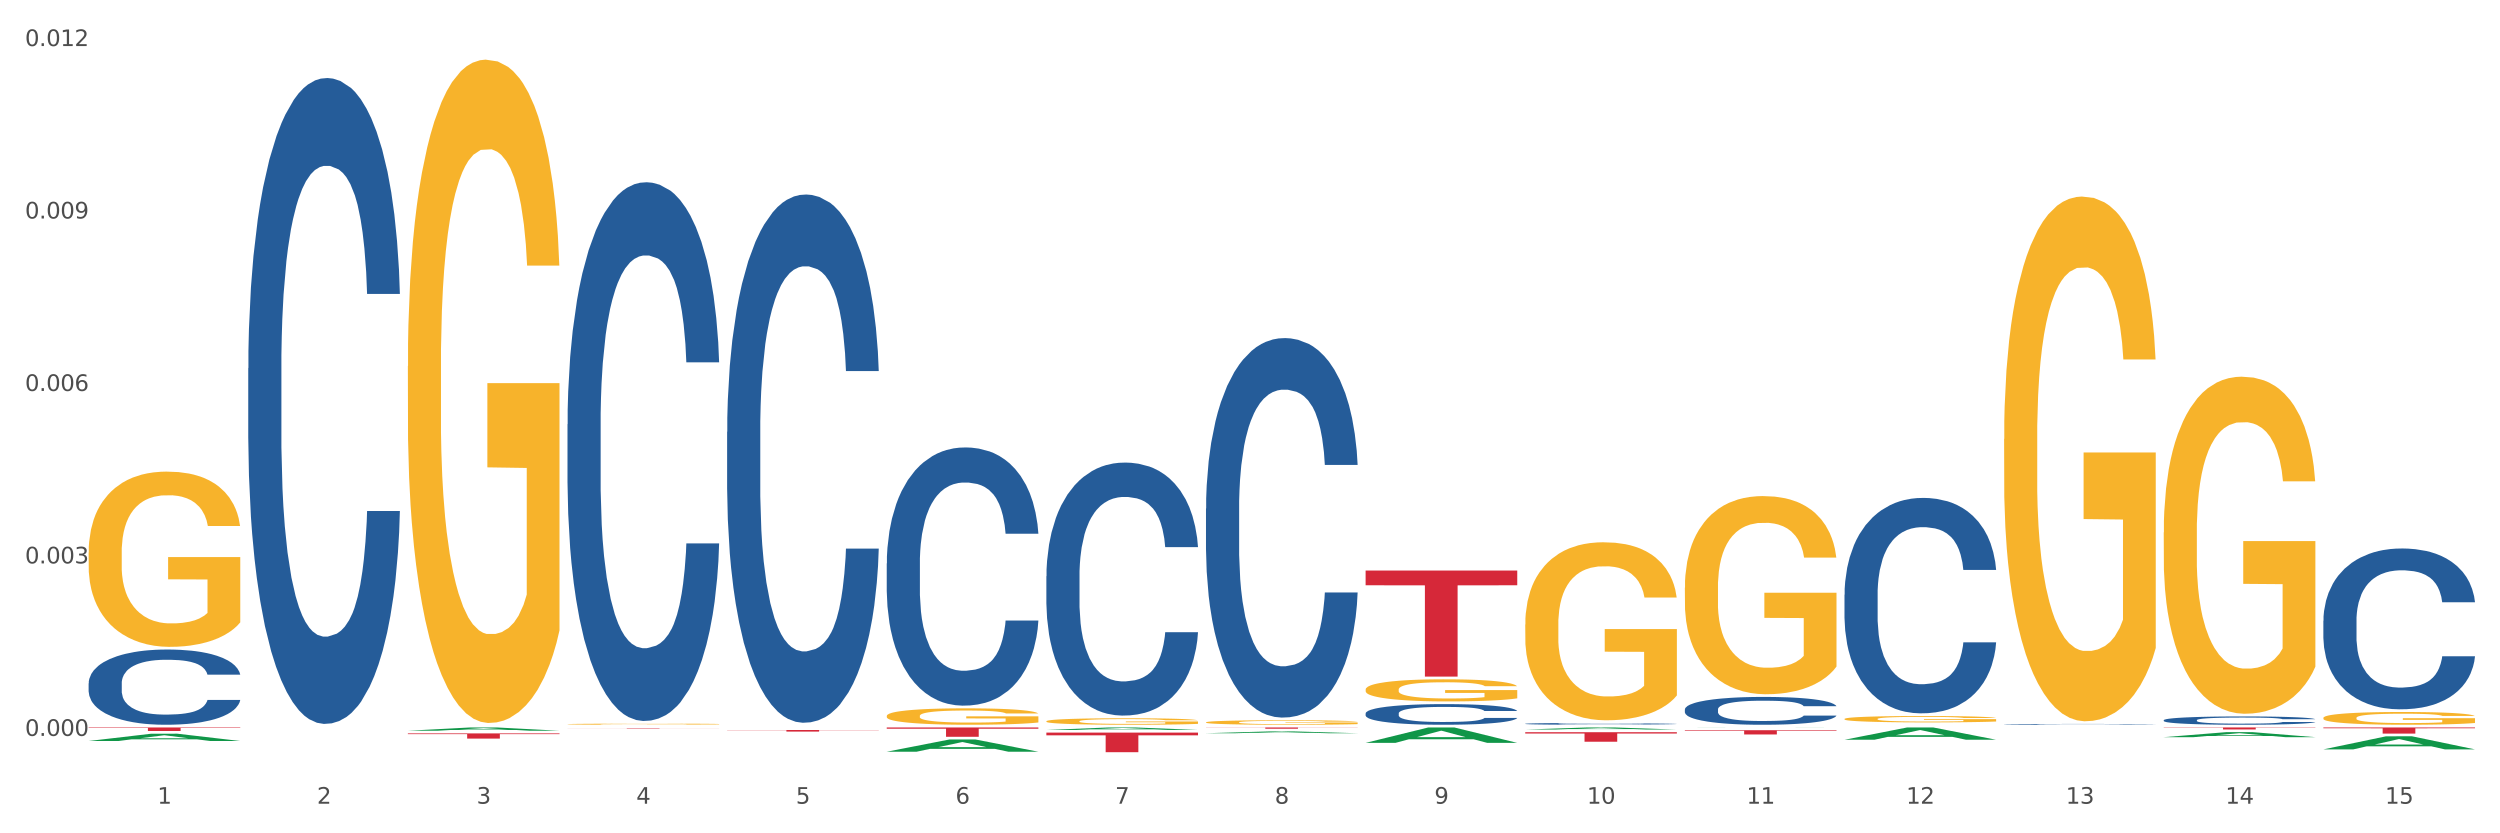 <?xml version="1.0" encoding="utf-8" standalone="no"?>
<!DOCTYPE svg PUBLIC "-//W3C//DTD SVG 1.1//EN"
  "http://www.w3.org/Graphics/SVG/1.1/DTD/svg11.dtd">
<svg xmlns:xlink="http://www.w3.org/1999/xlink" width="1080pt" height="360pt" viewBox="0 0 1080 360" xmlns="http://www.w3.org/2000/svg" version="1.1">
 <rect x="0" y="0" width="1080" height="360" fill="#333333" stroke="none"/>
 <defs>
  <style type="text/css">*{stroke-linejoin: round; stroke-linecap: butt}</style>
 </defs>
 <g id="figure_1">
  <g id="patch_1">
   <path d="M 0 360 
L 1080 360 
L 1080 0 
L 0 0 
z
" style="fill: #ffffff; stroke: #ffffff; stroke-linejoin: miter"/>
  </g>
  <g id="axes_1">
   <g id="matplotlib.axis_1">
    <g id="xtick_1">
     <g id="text_1">
      <!-- 1 -->
      <g style="fill: #4d4d4d" transform="translate(67.984 347.204) scale(0.096 -0.096)">
       <defs>
        <path id="DejaVuSans-31" d="M 794 531 
L 1825 531 
L 1825 4091 
L 703 3866 
L 703 4441 
L 1819 4666 
L 2450 4666 
L 2450 531 
L 3481 531 
L 3481 0 
L 794 0 
L 794 531 
z
" transform="scale(0.016)"/>
       </defs>
       <use xlink:href="#DejaVuSans-31"/>
      </g>
     </g>
    </g>
    <g id="xtick_2">
     <g id="text_2">
      <!-- 2 -->
      <g style="fill: #4d4d4d" transform="translate(136.942 347.204) scale(0.096 -0.096)">
       <defs>
        <path id="DejaVuSans-32" d="M 1228 531 
L 3431 531 
L 3431 0 
L 469 0 
L 469 531 
Q 828 903 1448 1529 
Q 2069 2156 2228 2338 
Q 2531 2678 2651 2914 
Q 2772 3150 2772 3378 
Q 2772 3750 2511 3984 
Q 2250 4219 1831 4219 
Q 1534 4219 1204 4116 
Q 875 4013 500 3803 
L 500 4441 
Q 881 4594 1212 4672 
Q 1544 4750 1819 4750 
Q 2544 4750 2975 4387 
Q 3406 4025 3406 3419 
Q 3406 3131 3298 2873 
Q 3191 2616 2906 2266 
Q 2828 2175 2409 1742 
Q 1991 1309 1228 531 
z
" transform="scale(0.016)"/>
       </defs>
       <use xlink:href="#DejaVuSans-32"/>
      </g>
     </g>
    </g>
    <g id="xtick_3">
     <g id="text_3">
      <!-- 3 -->
      <g style="fill: #4d4d4d" transform="translate(205.899 347.204) scale(0.096 -0.096)">
       <defs>
        <path id="DejaVuSans-33" d="M 2597 2516 
Q 3050 2419 3304 2112 
Q 3559 1806 3559 1356 
Q 3559 666 3084 287 
Q 2609 -91 1734 -91 
Q 1441 -91 1130 -33 
Q 819 25 488 141 
L 488 750 
Q 750 597 1062 519 
Q 1375 441 1716 441 
Q 2309 441 2620 675 
Q 2931 909 2931 1356 
Q 2931 1769 2642 2001 
Q 2353 2234 1838 2234 
L 1294 2234 
L 1294 2753 
L 1863 2753 
Q 2328 2753 2575 2939 
Q 2822 3125 2822 3475 
Q 2822 3834 2567 4026 
Q 2313 4219 1838 4219 
Q 1578 4219 1281 4162 
Q 984 4106 628 3988 
L 628 4550 
Q 988 4650 1302 4700 
Q 1616 4750 1894 4750 
Q 2613 4750 3031 4423 
Q 3450 4097 3450 3541 
Q 3450 3153 3228 2886 
Q 3006 2619 2597 2516 
z
" transform="scale(0.016)"/>
       </defs>
       <use xlink:href="#DejaVuSans-33"/>
      </g>
     </g>
    </g>
    <g id="xtick_4">
     <g id="text_4">
      <!-- 4 -->
      <g style="fill: #4d4d4d" transform="translate(274.857 347.204) scale(0.096 -0.096)">
       <defs>
        <path id="DejaVuSans-34" d="M 2419 4116 
L 825 1625 
L 2419 1625 
L 2419 4116 
z
M 2253 4666 
L 3047 4666 
L 3047 1625 
L 3713 1625 
L 3713 1100 
L 3047 1100 
L 3047 0 
L 2419 0 
L 2419 1100 
L 313 1100 
L 313 1709 
L 2253 4666 
z
" transform="scale(0.016)"/>
       </defs>
       <use xlink:href="#DejaVuSans-34"/>
      </g>
     </g>
    </g>
    <g id="xtick_5">
     <g id="text_5">
      <!-- 5 -->
      <g style="fill: #4d4d4d" transform="translate(343.815 347.204) scale(0.096 -0.096)">
       <defs>
        <path id="DejaVuSans-35" d="M 691 4666 
L 3169 4666 
L 3169 4134 
L 1269 4134 
L 1269 2991 
Q 1406 3038 1543 3061 
Q 1681 3084 1819 3084 
Q 2600 3084 3056 2656 
Q 3513 2228 3513 1497 
Q 3513 744 3044 326 
Q 2575 -91 1722 -91 
Q 1428 -91 1123 -41 
Q 819 9 494 109 
L 494 744 
Q 775 591 1075 516 
Q 1375 441 1709 441 
Q 2250 441 2565 725 
Q 2881 1009 2881 1497 
Q 2881 1984 2565 2268 
Q 2250 2553 1709 2553 
Q 1456 2553 1204 2497 
Q 953 2441 691 2322 
L 691 4666 
z
" transform="scale(0.016)"/>
       </defs>
       <use xlink:href="#DejaVuSans-35"/>
      </g>
     </g>
    </g>
    <g id="xtick_6">
     <g id="text_6">
      <!-- 6 -->
      <g style="fill: #4d4d4d" transform="translate(412.772 347.204) scale(0.096 -0.096)">
       <defs>
        <path id="DejaVuSans-36" d="M 2113 2584 
Q 1688 2584 1439 2293 
Q 1191 2003 1191 1497 
Q 1191 994 1439 701 
Q 1688 409 2113 409 
Q 2538 409 2786 701 
Q 3034 994 3034 1497 
Q 3034 2003 2786 2293 
Q 2538 2584 2113 2584 
z
M 3366 4563 
L 3366 3988 
Q 3128 4100 2886 4159 
Q 2644 4219 2406 4219 
Q 1781 4219 1451 3797 
Q 1122 3375 1075 2522 
Q 1259 2794 1537 2939 
Q 1816 3084 2150 3084 
Q 2853 3084 3261 2657 
Q 3669 2231 3669 1497 
Q 3669 778 3244 343 
Q 2819 -91 2113 -91 
Q 1303 -91 875 529 
Q 447 1150 447 2328 
Q 447 3434 972 4092 
Q 1497 4750 2381 4750 
Q 2619 4750 2861 4703 
Q 3103 4656 3366 4563 
z
" transform="scale(0.016)"/>
       </defs>
       <use xlink:href="#DejaVuSans-36"/>
      </g>
     </g>
    </g>
    <g id="xtick_7">
     <g id="text_7">
      <!-- 7 -->
      <g style="fill: #4d4d4d" transform="translate(481.73 347.204) scale(0.096 -0.096)">
       <defs>
        <path id="DejaVuSans-37" d="M 525 4666 
L 3525 4666 
L 3525 4397 
L 1831 0 
L 1172 0 
L 2766 4134 
L 525 4134 
L 525 4666 
z
" transform="scale(0.016)"/>
       </defs>
       <use xlink:href="#DejaVuSans-37"/>
      </g>
     </g>
    </g>
    <g id="xtick_8">
     <g id="text_8">
      <!-- 8 -->
      <g style="fill: #4d4d4d" transform="translate(550.688 347.204) scale(0.096 -0.096)">
       <defs>
        <path id="DejaVuSans-38" d="M 2034 2216 
Q 1584 2216 1326 1975 
Q 1069 1734 1069 1313 
Q 1069 891 1326 650 
Q 1584 409 2034 409 
Q 2484 409 2743 651 
Q 3003 894 3003 1313 
Q 3003 1734 2745 1975 
Q 2488 2216 2034 2216 
z
M 1403 2484 
Q 997 2584 770 2862 
Q 544 3141 544 3541 
Q 544 4100 942 4425 
Q 1341 4750 2034 4750 
Q 2731 4750 3128 4425 
Q 3525 4100 3525 3541 
Q 3525 3141 3298 2862 
Q 3072 2584 2669 2484 
Q 3125 2378 3379 2068 
Q 3634 1759 3634 1313 
Q 3634 634 3220 271 
Q 2806 -91 2034 -91 
Q 1263 -91 848 271 
Q 434 634 434 1313 
Q 434 1759 690 2068 
Q 947 2378 1403 2484 
z
M 1172 3481 
Q 1172 3119 1398 2916 
Q 1625 2713 2034 2713 
Q 2441 2713 2670 2916 
Q 2900 3119 2900 3481 
Q 2900 3844 2670 4047 
Q 2441 4250 2034 4250 
Q 1625 4250 1398 4047 
Q 1172 3844 1172 3481 
z
" transform="scale(0.016)"/>
       </defs>
       <use xlink:href="#DejaVuSans-38"/>
      </g>
     </g>
    </g>
    <g id="xtick_9">
     <g id="text_9">
      <!-- 9 -->
      <g style="fill: #4d4d4d" transform="translate(619.645 347.204) scale(0.096 -0.096)">
       <defs>
        <path id="DejaVuSans-39" d="M 703 97 
L 703 672 
Q 941 559 1184 500 
Q 1428 441 1663 441 
Q 2288 441 2617 861 
Q 2947 1281 2994 2138 
Q 2813 1869 2534 1725 
Q 2256 1581 1919 1581 
Q 1219 1581 811 2004 
Q 403 2428 403 3163 
Q 403 3881 828 4315 
Q 1253 4750 1959 4750 
Q 2769 4750 3195 4129 
Q 3622 3509 3622 2328 
Q 3622 1225 3098 567 
Q 2575 -91 1691 -91 
Q 1453 -91 1209 -44 
Q 966 3 703 97 
z
M 1959 2075 
Q 2384 2075 2632 2365 
Q 2881 2656 2881 3163 
Q 2881 3666 2632 3958 
Q 2384 4250 1959 4250 
Q 1534 4250 1286 3958 
Q 1038 3666 1038 3163 
Q 1038 2656 1286 2365 
Q 1534 2075 1959 2075 
z
" transform="scale(0.016)"/>
       </defs>
       <use xlink:href="#DejaVuSans-39"/>
      </g>
     </g>
    </g>
    <g id="xtick_10">
     <g id="text_10">
      <!-- 10 -->
      <g style="fill: #4d4d4d" transform="translate(685.549 347.204) scale(0.096 -0.096)">
       <defs>
        <path id="DejaVuSans-30" d="M 2034 4250 
Q 1547 4250 1301 3770 
Q 1056 3291 1056 2328 
Q 1056 1369 1301 889 
Q 1547 409 2034 409 
Q 2525 409 2770 889 
Q 3016 1369 3016 2328 
Q 3016 3291 2770 3770 
Q 2525 4250 2034 4250 
z
M 2034 4750 
Q 2819 4750 3233 4129 
Q 3647 3509 3647 2328 
Q 3647 1150 3233 529 
Q 2819 -91 2034 -91 
Q 1250 -91 836 529 
Q 422 1150 422 2328 
Q 422 3509 836 4129 
Q 1250 4750 2034 4750 
z
" transform="scale(0.016)"/>
       </defs>
       <use xlink:href="#DejaVuSans-31"/>
       <use xlink:href="#DejaVuSans-30" transform="translate(63.623 0)"/>
      </g>
     </g>
    </g>
    <g id="xtick_11">
     <g id="text_11">
      <!-- 11 -->
      <g style="fill: #4d4d4d" transform="translate(754.506 347.204) scale(0.096 -0.096)">
       <use xlink:href="#DejaVuSans-31"/>
       <use xlink:href="#DejaVuSans-31" transform="translate(63.623 0)"/>
      </g>
     </g>
    </g>
    <g id="xtick_12">
     <g id="text_12">
      <!-- 12 -->
      <g style="fill: #4d4d4d" transform="translate(823.464 347.204) scale(0.096 -0.096)">
       <use xlink:href="#DejaVuSans-31"/>
       <use xlink:href="#DejaVuSans-32" transform="translate(63.623 0)"/>
      </g>
     </g>
    </g>
    <g id="xtick_13">
     <g id="text_13">
      <!-- 13 -->
      <g style="fill: #4d4d4d" transform="translate(892.422 347.204) scale(0.096 -0.096)">
       <use xlink:href="#DejaVuSans-31"/>
       <use xlink:href="#DejaVuSans-33" transform="translate(63.623 0)"/>
      </g>
     </g>
    </g>
    <g id="xtick_14">
     <g id="text_14">
      <!-- 14 -->
      <g style="fill: #4d4d4d" transform="translate(961.379 347.204) scale(0.096 -0.096)">
       <use xlink:href="#DejaVuSans-31"/>
       <use xlink:href="#DejaVuSans-34" transform="translate(63.623 0)"/>
      </g>
     </g>
    </g>
    <g id="xtick_15">
     <g id="text_15">
      <!-- 15 -->
      <g style="fill: #4d4d4d" transform="translate(1030.337 347.204) scale(0.096 -0.096)">
       <use xlink:href="#DejaVuSans-31"/>
       <use xlink:href="#DejaVuSans-35" transform="translate(63.623 0)"/>
      </g>
     </g>
    </g>
    <g id="xtick_16"/>
    <g id="xtick_17"/>
    <g id="xtick_18"/>
    <g id="xtick_19"/>
    <g id="xtick_20"/>
    <g id="xtick_21"/>
    <g id="xtick_22"/>
    <g id="xtick_23"/>
    <g id="xtick_24"/>
    <g id="xtick_25"/>
    <g id="xtick_26"/>
    <g id="xtick_27"/>
    <g id="xtick_28"/>
    <g id="xtick_29"/>
   </g>
   <g id="matplotlib.axis_2">
    <g id="ytick_1">
     <g id="text_16">
      <!-- 0.000 -->
      <g style="fill: #4d4d4d" transform="translate(10.8 317.9) scale(0.096 -0.096)">
       <defs>
        <path id="DejaVuSans-2e" d="M 684 794 
L 1344 794 
L 1344 0 
L 684 0 
L 684 794 
z
" transform="scale(0.016)"/>
       </defs>
       <use xlink:href="#DejaVuSans-30"/>
       <use xlink:href="#DejaVuSans-2e" transform="translate(63.623 0)"/>
       <use xlink:href="#DejaVuSans-30" transform="translate(95.41 0)"/>
       <use xlink:href="#DejaVuSans-30" transform="translate(159.033 0)"/>
       <use xlink:href="#DejaVuSans-30" transform="translate(222.656 0)"/>
      </g>
     </g>
    </g>
    <g id="ytick_2">
     <g id="text_17">
      <!-- 0.003 -->
      <g style="fill: #4d4d4d" transform="translate(10.8 243.398) scale(0.096 -0.096)">
       <use xlink:href="#DejaVuSans-30"/>
       <use xlink:href="#DejaVuSans-2e" transform="translate(63.623 0)"/>
       <use xlink:href="#DejaVuSans-30" transform="translate(95.41 0)"/>
       <use xlink:href="#DejaVuSans-30" transform="translate(159.033 0)"/>
       <use xlink:href="#DejaVuSans-33" transform="translate(222.656 0)"/>
      </g>
     </g>
    </g>
    <g id="ytick_3">
     <g id="text_18">
      <!-- 0.006 -->
      <g style="fill: #4d4d4d" transform="translate(10.8 168.896) scale(0.096 -0.096)">
       <use xlink:href="#DejaVuSans-30"/>
       <use xlink:href="#DejaVuSans-2e" transform="translate(63.623 0)"/>
       <use xlink:href="#DejaVuSans-30" transform="translate(95.41 0)"/>
       <use xlink:href="#DejaVuSans-30" transform="translate(159.033 0)"/>
       <use xlink:href="#DejaVuSans-36" transform="translate(222.656 0)"/>
      </g>
     </g>
    </g>
    <g id="ytick_4">
     <g id="text_19">
      <!-- 0.009 -->
      <g style="fill: #4d4d4d" transform="translate(10.8 94.395) scale(0.096 -0.096)">
       <use xlink:href="#DejaVuSans-30"/>
       <use xlink:href="#DejaVuSans-2e" transform="translate(63.623 0)"/>
       <use xlink:href="#DejaVuSans-30" transform="translate(95.41 0)"/>
       <use xlink:href="#DejaVuSans-30" transform="translate(159.033 0)"/>
       <use xlink:href="#DejaVuSans-39" transform="translate(222.656 0)"/>
      </g>
     </g>
    </g>
    <g id="ytick_5">
     <g id="text_20">
      <!-- 0.012 -->
      <g style="fill: #4d4d4d" transform="translate(10.8 19.893) scale(0.096 -0.096)">
       <use xlink:href="#DejaVuSans-30"/>
       <use xlink:href="#DejaVuSans-2e" transform="translate(63.623 0)"/>
       <use xlink:href="#DejaVuSans-30" transform="translate(95.41 0)"/>
       <use xlink:href="#DejaVuSans-31" transform="translate(159.033 0)"/>
       <use xlink:href="#DejaVuSans-32" transform="translate(222.656 0)"/>
      </g>
     </g>
    </g>
    <g id="ytick_6"/>
    <g id="ytick_7"/>
    <g id="ytick_8"/>
    <g id="ytick_9"/>
   </g>
   <g id="PolyCollection_1">
    <path d="M 38.283 320.109 
L 38.351 320.107 
L 65.365 316.961 
L 76.576 316.958 
L 103.793 320.115 
L 90.826 320.115 
L 84.95 319.38 
L 57.058 319.38 
L 56.855 319.392 
L 51.182 320.115 
L 38.283 320.115 
L 38.283 320.109 
L 60.57 318.941 
L 81.438 318.938 
L 71.105 317.631 
L 70.97 317.625 
L 70.835 317.634 
L 60.502 318.938 
L 60.57 318.941 
L 38.283 320.109 
z
" clip-path="url(#p676bb9b51e)" style="fill: #109648"/>
    <path d="M 934.733 314.253 
L 1000.242 314.253 
L 1000.242 314.374 
L 974.473 314.375 
L 974.473 315.126 
L 960.347 315.126 
L 960.347 314.375 
L 934.733 314.374 
L 934.733 314.253 
L 934.733 314.253 
z
" clip-path="url(#p676bb9b51e)" style="fill: #d62839"/>
    <path d="M 727.86 315.44 
L 793.369 315.44 
L 793.369 315.697 
L 767.6 315.699 
L 767.6 317.288 
L 753.474 317.288 
L 753.474 315.699 
L 727.86 315.697 
L 727.86 315.442 
L 727.86 315.44 
z
" clip-path="url(#p676bb9b51e)" style="fill: #d62839"/>
    <path d="M 658.902 316.321 
L 724.412 316.321 
L 724.412 316.892 
L 698.642 316.896 
L 698.642 320.432 
L 684.516 320.432 
L 684.516 316.896 
L 658.902 316.892 
L 658.902 316.325 
L 658.902 316.321 
z
" clip-path="url(#p676bb9b51e)" style="fill: #d62839"/>
    <path d="M 589.944 246.466 
L 655.454 246.466 
L 655.454 252.836 
L 629.685 252.879 
L 629.685 292.303 
L 615.558 292.303 
L 615.558 252.879 
L 589.944 252.836 
L 589.944 246.509 
L 589.944 246.466 
z
" clip-path="url(#p676bb9b51e)" style="fill: #d62839"/>
    <path d="M 520.987 314.253 
L 586.496 314.253 
L 586.496 314.331 
L 560.727 314.332 
L 560.727 314.82 
L 546.601 314.82 
L 546.601 314.332 
L 520.987 314.331 
L 520.987 314.253 
L 520.987 314.253 
z
" clip-path="url(#p676bb9b51e)" style="fill: #d62839"/>
    <path d="M 452.029 316.49 
L 517.539 316.49 
L 517.539 317.666 
L 491.769 317.673 
L 491.769 324.95 
L 477.643 324.95 
L 477.643 317.673 
L 452.029 317.666 
L 452.029 316.498 
L 452.029 316.49 
z
" clip-path="url(#p676bb9b51e)" style="fill: #d62839"/>
    <path d="M 383.071 314.253 
L 448.581 314.253 
L 448.581 314.814 
L 422.812 314.818 
L 422.812 318.295 
L 408.685 318.295 
L 408.685 314.818 
L 383.071 314.814 
L 383.071 314.256 
L 383.071 314.253 
z
" clip-path="url(#p676bb9b51e)" style="fill: #d62839"/>
    <path d="M 314.114 315.349 
L 379.623 315.349 
L 379.623 315.446 
L 353.854 315.447 
L 353.854 316.048 
L 339.728 316.048 
L 339.728 315.447 
L 314.114 315.446 
L 314.114 315.35 
L 314.114 315.349 
z
" clip-path="url(#p676bb9b51e)" style="fill: #d62839"/>
    <path d="M 245.156 314.649 
L 310.666 314.649 
L 310.666 314.673 
L 284.897 314.674 
L 284.897 314.827 
L 270.77 314.827 
L 270.77 314.674 
L 245.156 314.673 
L 245.156 314.649 
L 245.156 314.649 
z
" clip-path="url(#p676bb9b51e)" style="fill: #d62839"/>
    <path d="M 176.198 316.832 
L 241.708 316.832 
L 241.708 317.142 
L 215.939 317.144 
L 215.939 319.063 
L 201.812 319.063 
L 201.812 317.144 
L 176.198 317.142 
L 176.198 316.834 
L 176.198 316.832 
z
" clip-path="url(#p676bb9b51e)" style="fill: #d62839"/>
    <path d="M 38.283 314.253 
L 103.793 314.253 
L 103.793 314.468 
L 78.024 314.47 
L 78.024 315.804 
L 63.897 315.804 
L 63.897 314.47 
L 38.283 314.468 
L 38.283 314.254 
L 38.283 314.253 
z
" clip-path="url(#p676bb9b51e)" style="fill: #d62839"/>
    <path d="M 1003.69 314.253 
L 1069.2 314.253 
L 1069.2 314.624 
L 1043.431 314.626 
L 1043.431 316.925 
L 1029.304 316.925 
L 1029.304 314.626 
L 1003.69 314.624 
L 1003.69 314.255 
L 1003.69 314.253 
z
" clip-path="url(#p676bb9b51e)" style="fill: #d62839"/>
    <path d="M 38.283 295.201 
L 38.36 295.171 
L 38.36 294.34 
L 38.593 293.212 
L 39.445 291.134 
L 40.529 289.561 
L 42.387 287.721 
L 43.394 286.949 
L 44.71 286.089 
L 47.42 284.694 
L 50.518 283.506 
L 52.686 282.853 
L 54.312 282.438 
L 57.951 281.696 
L 60.042 281.369 
L 62.21 281.102 
L 64.069 280.924 
L 67.166 280.716 
L 69.644 280.627 
L 72.509 280.597 
L 74.91 280.627 
L 78.084 280.746 
L 82.731 281.102 
L 84.512 281.31 
L 86.912 281.666 
L 89.39 282.141 
L 91.403 282.616 
L 93.726 283.298 
L 96.127 284.189 
L 98.45 285.317 
L 100.076 286.356 
L 101.392 287.454 
L 102.554 288.79 
L 103.406 290.244 
L 103.793 291.461 
L 89.622 291.461 
L 89.235 290.363 
L 88.461 289.175 
L 87.686 288.374 
L 86.835 287.721 
L 85.518 286.979 
L 84.357 286.504 
L 82.421 285.94 
L 80.64 285.584 
L 79.169 285.376 
L 77.388 285.198 
L 73.593 285.02 
L 70.883 285.02 
L 69.179 285.079 
L 67.089 285.228 
L 65.308 285.436 
L 63.217 285.792 
L 61.591 286.178 
L 59.965 286.682 
L 59.036 287.038 
L 57.642 287.691 
L 56.712 288.226 
L 55.474 289.146 
L 54.777 289.799 
L 53.538 291.491 
L 52.996 292.737 
L 52.763 293.598 
L 52.608 294.548 
L 52.608 299.178 
L 53.073 301.256 
L 53.46 302.146 
L 54.08 303.155 
L 55.241 304.461 
L 56.945 305.738 
L 58.726 306.658 
L 60.197 307.222 
L 61.591 307.637 
L 62.985 307.964 
L 64.688 308.261 
L 66.082 308.439 
L 68.173 308.617 
L 70.651 308.706 
L 72.587 308.706 
L 76.536 308.557 
L 78.317 308.409 
L 80.02 308.201 
L 81.879 307.875 
L 83.35 307.518 
L 84.202 307.251 
L 85.596 306.687 
L 86.68 306.094 
L 87.609 305.411 
L 88.228 304.817 
L 88.925 303.927 
L 89.467 302.918 
L 89.622 302.384 
L 103.793 302.384 
L 103.483 303.452 
L 102.941 304.491 
L 101.857 305.886 
L 101.005 306.687 
L 99.689 307.667 
L 98.295 308.498 
L 96.359 309.418 
L 94.578 310.101 
L 92.72 310.694 
L 90.706 311.229 
L 87.067 311.971 
L 85.75 312.178 
L 82.963 312.535 
L 80.795 312.742 
L 77.62 312.95 
L 74.368 313.069 
L 70.96 313.099 
L 67.94 313.039 
L 64.611 312.861 
L 62.52 312.683 
L 60.197 312.416 
L 57.487 312 
L 54.931 311.496 
L 52.531 310.902 
L 50.285 310.22 
L 48.195 309.448 
L 45.484 308.171 
L 43.471 306.925 
L 42 305.767 
L 40.993 304.788 
L 39.987 303.541 
L 39.445 302.68 
L 38.593 300.603 
L 38.283 298.673 
L 38.283 295.201 
z
" clip-path="url(#p676bb9b51e)" style="fill: #255c99"/>
    <path d="M 38.283 238.719 
L 38.36 238.649 
L 38.36 236.16 
L 38.515 234.017 
L 39.288 228.831 
L 40.449 224.544 
L 41.299 222.263 
L 42.15 220.396 
L 43.156 218.529 
L 44.393 216.593 
L 46.636 213.758 
L 48.028 212.306 
L 49.73 210.785 
L 52.824 208.572 
L 55.066 207.328 
L 57.387 206.291 
L 61.177 205.046 
L 63.652 204.493 
L 66.281 204.078 
L 69.452 203.802 
L 71.85 203.732 
L 77.109 203.94 
L 81.595 204.562 
L 83.761 205.046 
L 86.545 205.876 
L 88.015 206.429 
L 90.412 207.535 
L 92.887 208.987 
L 94.589 210.232 
L 97.141 212.583 
L 99.075 214.934 
L 100.854 217.838 
L 101.782 219.843 
L 102.478 221.709 
L 103.097 223.853 
L 103.715 227.241 
L 89.794 227.241 
L 89.252 224.821 
L 88.401 222.539 
L 87.164 220.327 
L 86.081 218.944 
L 84.225 217.215 
L 82.523 216.109 
L 80.744 215.279 
L 78.579 214.588 
L 76.877 214.242 
L 74.48 213.966 
L 69.762 214.035 
L 66.591 214.588 
L 64.425 215.279 
L 63.033 215.902 
L 61.795 216.593 
L 60.403 217.561 
L 58.779 219.013 
L 57.619 220.327 
L 56.459 221.986 
L 55.531 223.645 
L 54.68 225.581 
L 53.984 227.656 
L 53.442 229.799 
L 52.978 232.427 
L 52.592 236.783 
L 52.592 246.255 
L 52.746 248.399 
L 53.133 251.233 
L 53.597 253.377 
L 54.37 255.935 
L 55.066 257.664 
L 56.381 260.153 
L 57.851 262.227 
L 59.011 263.541 
L 60.171 264.647 
L 62.182 266.168 
L 64.425 267.413 
L 66.359 268.173 
L 68.988 268.865 
L 70.767 269.141 
L 72.314 269.28 
L 76.104 269.28 
L 78.811 269.072 
L 81.827 268.588 
L 84.148 267.966 
L 86.081 267.205 
L 88.247 265.961 
L 89.639 264.785 
L 89.639 250.335 
L 72.623 250.265 
L 72.623 240.655 
L 103.793 240.655 
L 103.793 268.865 
L 102.478 270.317 
L 101.008 271.63 
L 99.462 272.806 
L 97.141 274.258 
L 94.357 275.641 
L 91.882 276.609 
L 89.252 277.438 
L 86.159 278.199 
L 82.137 278.89 
L 79.662 279.167 
L 76.568 279.374 
L 72.933 279.444 
L 69.762 279.305 
L 66.668 278.96 
L 63.42 278.337 
L 60.248 277.438 
L 57.851 276.54 
L 55.453 275.433 
L 52.901 273.981 
L 50.89 272.598 
L 49.343 271.354 
L 47.642 269.764 
L 45.785 267.689 
L 44.393 265.822 
L 43.156 263.886 
L 41.841 261.397 
L 40.913 259.254 
L 39.985 256.557 
L 39.443 254.552 
L 38.824 251.441 
L 38.36 247.085 
L 38.283 238.719 
z
" clip-path="url(#p676bb9b51e)" style="fill: #f7b32b"/>
    <path d="M 245.156 183.302 
L 245.233 183.089 
L 245.233 177.138 
L 245.466 169.061 
L 246.317 154.183 
L 247.402 142.918 
L 249.26 129.74 
L 250.267 124.214 
L 251.583 118.05 
L 254.293 108.061 
L 257.391 99.559 
L 259.559 94.883 
L 261.185 91.907 
L 264.824 86.593 
L 266.915 84.255 
L 269.083 82.343 
L 270.942 81.067 
L 274.039 79.579 
L 276.517 78.942 
L 279.382 78.729 
L 281.783 78.942 
L 284.957 79.792 
L 289.604 82.343 
L 291.385 83.83 
L 293.785 86.381 
L 296.263 89.782 
L 298.276 93.182 
L 300.599 98.071 
L 303 104.447 
L 305.323 112.524 
L 306.949 119.963 
L 308.265 127.827 
L 309.427 137.392 
L 310.279 147.807 
L 310.666 156.521 
L 296.495 156.521 
L 296.108 148.657 
L 295.334 140.155 
L 294.559 134.416 
L 293.708 129.74 
L 292.391 124.427 
L 291.23 121.026 
L 289.294 116.988 
L 287.513 114.437 
L 286.042 112.949 
L 284.261 111.674 
L 280.466 110.399 
L 277.756 110.399 
L 276.052 110.824 
L 273.962 111.886 
L 272.181 113.374 
L 270.09 115.925 
L 268.464 118.688 
L 266.838 122.301 
L 265.908 124.852 
L 264.515 129.528 
L 263.585 133.354 
L 262.346 139.943 
L 261.65 144.619 
L 260.411 156.734 
L 259.869 165.661 
L 259.636 171.824 
L 259.481 178.626 
L 259.481 211.783 
L 259.946 226.661 
L 260.333 233.038 
L 260.953 240.264 
L 262.114 249.616 
L 263.818 258.756 
L 265.599 265.345 
L 267.07 269.383 
L 268.464 272.359 
L 269.858 274.697 
L 271.561 276.822 
L 272.955 278.098 
L 275.046 279.373 
L 277.524 280.01 
L 279.46 280.01 
L 283.409 278.948 
L 285.19 277.885 
L 286.893 276.397 
L 288.752 274.059 
L 290.223 271.509 
L 291.075 269.596 
L 292.469 265.557 
L 293.553 261.306 
L 294.482 256.418 
L 295.101 252.167 
L 295.798 245.791 
L 296.34 238.564 
L 296.495 234.738 
L 310.666 234.738 
L 310.356 242.39 
L 309.814 249.829 
L 308.73 259.819 
L 307.878 265.557 
L 306.562 272.571 
L 305.168 278.523 
L 303.232 285.112 
L 301.451 290 
L 299.593 294.251 
L 297.579 298.077 
L 293.94 303.391 
L 292.623 304.878 
L 289.836 307.429 
L 287.668 308.917 
L 284.493 310.405 
L 281.241 311.255 
L 277.833 311.467 
L 274.813 311.042 
L 271.484 309.767 
L 269.393 308.492 
L 267.07 306.579 
L 264.36 303.603 
L 261.804 299.99 
L 259.404 295.739 
L 257.158 290.85 
L 255.068 285.324 
L 252.357 276.185 
L 250.344 267.258 
L 248.873 258.968 
L 247.866 251.954 
L 246.86 243.027 
L 246.317 236.864 
L 245.466 221.985 
L 245.156 208.17 
L 245.156 183.302 
z
" clip-path="url(#p676bb9b51e)" style="fill: #255c99"/>
    <path d="M 314.114 186.564 
L 314.191 186.355 
L 314.191 180.52 
L 314.423 172.6 
L 315.275 158.011 
L 316.359 146.966 
L 318.218 134.044 
L 319.224 128.625 
L 320.541 122.582 
L 323.251 112.786 
L 326.348 104.45 
L 328.516 99.865 
L 330.143 96.947 
L 333.782 91.737 
L 335.873 89.444 
L 338.041 87.568 
L 339.899 86.318 
L 342.997 84.859 
L 345.475 84.234 
L 348.34 84.025 
L 350.74 84.234 
L 353.915 85.068 
L 358.561 87.568 
L 360.342 89.027 
L 362.743 91.528 
L 365.221 94.863 
L 367.234 98.197 
L 369.557 102.991 
L 371.957 109.243 
L 374.28 117.163 
L 375.907 124.457 
L 377.223 132.168 
L 378.384 141.547 
L 379.236 151.759 
L 379.623 160.304 
L 365.453 160.304 
L 365.066 152.593 
L 364.291 144.256 
L 363.517 138.629 
L 362.665 134.044 
L 361.349 128.834 
L 360.187 125.499 
L 358.251 121.539 
L 356.47 119.039 
L 354.999 117.58 
L 353.218 116.329 
L 349.424 115.079 
L 346.714 115.079 
L 345.01 115.496 
L 342.919 116.538 
L 341.138 117.996 
L 339.048 120.497 
L 337.421 123.207 
L 335.795 126.75 
L 334.866 129.251 
L 333.472 133.836 
L 332.543 137.587 
L 331.304 144.048 
L 330.607 148.633 
L 329.368 160.512 
L 328.826 169.266 
L 328.594 175.31 
L 328.439 181.979 
L 328.439 214.491 
L 328.904 229.08 
L 329.291 235.332 
L 329.91 242.418 
L 331.072 251.588 
L 332.775 260.55 
L 334.556 267.01 
L 336.028 270.97 
L 337.421 273.888 
L 338.815 276.181 
L 340.519 278.265 
L 341.913 279.515 
L 344.003 280.766 
L 346.481 281.391 
L 348.417 281.391 
L 352.366 280.349 
L 354.147 279.307 
L 355.851 277.848 
L 357.709 275.555 
L 359.181 273.054 
L 360.032 271.179 
L 361.426 267.219 
L 362.51 263.051 
L 363.44 258.257 
L 364.059 254.089 
L 364.756 247.837 
L 365.298 240.751 
L 365.453 236.999 
L 379.623 236.999 
L 379.314 244.502 
L 378.772 251.796 
L 377.688 261.592 
L 376.836 267.219 
L 375.519 274.096 
L 374.126 279.932 
L 372.19 286.393 
L 370.409 291.186 
L 368.55 295.354 
L 366.537 299.106 
L 362.898 304.316 
L 361.581 305.775 
L 358.793 308.276 
L 356.625 309.735 
L 353.45 311.194 
L 350.198 312.027 
L 346.791 312.236 
L 343.771 311.819 
L 340.441 310.568 
L 338.351 309.318 
L 336.028 307.442 
L 333.317 304.524 
L 330.762 300.981 
L 328.362 296.813 
L 326.116 292.02 
L 324.025 286.601 
L 321.315 277.639 
L 319.302 268.886 
L 317.831 260.758 
L 316.824 253.881 
L 315.817 245.127 
L 315.275 239.083 
L 314.423 224.495 
L 314.114 210.948 
L 314.114 186.564 
z
" clip-path="url(#p676bb9b51e)" style="fill: #255c99"/>
    <path d="M 1003.69 268.161 
L 1003.768 268.098 
L 1003.768 266.321 
L 1004 263.91 
L 1004.852 259.468 
L 1005.936 256.105 
L 1007.794 252.17 
L 1008.801 250.52 
L 1010.117 248.68 
L 1012.828 245.698 
L 1015.925 243.16 
L 1018.093 241.764 
L 1019.719 240.875 
L 1023.359 239.289 
L 1025.449 238.591 
L 1027.618 238.02 
L 1029.476 237.639 
L 1032.573 237.195 
L 1035.051 237.004 
L 1037.916 236.941 
L 1040.317 237.004 
L 1043.492 237.258 
L 1048.138 238.02 
L 1049.919 238.464 
L 1052.319 239.225 
L 1054.797 240.241 
L 1056.81 241.256 
L 1059.133 242.715 
L 1061.534 244.619 
L 1063.857 247.03 
L 1065.483 249.251 
L 1066.8 251.599 
L 1067.961 254.455 
L 1068.813 257.564 
L 1069.2 260.166 
L 1055.029 260.166 
L 1054.642 257.818 
L 1053.868 255.28 
L 1053.094 253.566 
L 1052.242 252.17 
L 1050.925 250.584 
L 1049.764 249.569 
L 1047.828 248.363 
L 1046.047 247.601 
L 1044.576 247.157 
L 1042.795 246.777 
L 1039 246.396 
L 1036.29 246.396 
L 1034.587 246.523 
L 1032.496 246.84 
L 1030.715 247.284 
L 1028.624 248.046 
L 1026.998 248.871 
L 1025.372 249.949 
L 1024.443 250.711 
L 1023.049 252.107 
L 1022.12 253.249 
L 1020.881 255.216 
L 1020.184 256.612 
L 1018.945 260.229 
L 1018.403 262.894 
L 1018.171 264.735 
L 1018.016 266.765 
L 1018.016 276.664 
L 1018.48 281.106 
L 1018.867 283.01 
L 1019.487 285.167 
L 1020.648 287.959 
L 1022.352 290.688 
L 1024.133 292.655 
L 1025.604 293.861 
L 1026.998 294.749 
L 1028.392 295.447 
L 1030.095 296.082 
L 1031.489 296.462 
L 1033.58 296.843 
L 1036.058 297.033 
L 1037.994 297.033 
L 1041.943 296.716 
L 1043.724 296.399 
L 1045.428 295.955 
L 1047.286 295.257 
L 1048.757 294.495 
L 1049.609 293.924 
L 1051.003 292.718 
L 1052.087 291.449 
L 1053.016 289.99 
L 1053.636 288.721 
L 1054.333 286.817 
L 1054.875 284.66 
L 1055.029 283.517 
L 1069.2 283.517 
L 1068.89 285.802 
L 1068.348 288.023 
L 1067.264 291.005 
L 1066.412 292.718 
L 1065.096 294.813 
L 1063.702 296.589 
L 1061.766 298.556 
L 1059.985 300.016 
L 1058.127 301.285 
L 1056.114 302.427 
L 1052.474 304.014 
L 1051.158 304.458 
L 1048.37 305.219 
L 1046.202 305.663 
L 1043.027 306.108 
L 1039.775 306.361 
L 1036.368 306.425 
L 1033.348 306.298 
L 1030.018 305.917 
L 1027.927 305.537 
L 1025.604 304.965 
L 1022.894 304.077 
L 1020.339 302.998 
L 1017.938 301.729 
L 1015.693 300.27 
L 1013.602 298.62 
L 1010.892 295.891 
L 1008.878 293.226 
L 1007.407 290.751 
L 1006.4 288.657 
L 1005.394 285.992 
L 1004.852 284.152 
L 1004 279.71 
L 1003.69 275.585 
L 1003.69 268.161 
z
" clip-path="url(#p676bb9b51e)" style="fill: #255c99"/>
    <path d="M 934.733 311.116 
L 934.81 311.113 
L 934.81 311.021 
L 935.042 310.896 
L 935.894 310.666 
L 936.978 310.491 
L 938.837 310.288 
L 939.843 310.202 
L 941.16 310.107 
L 943.87 309.952 
L 946.967 309.821 
L 949.135 309.748 
L 950.762 309.702 
L 954.401 309.62 
L 956.492 309.584 
L 958.66 309.554 
L 960.518 309.535 
L 963.616 309.512 
L 966.094 309.502 
L 968.959 309.499 
L 971.359 309.502 
L 974.534 309.515 
L 979.18 309.554 
L 980.961 309.578 
L 983.362 309.617 
L 985.839 309.67 
L 987.853 309.722 
L 990.176 309.798 
L 992.576 309.896 
L 994.899 310.021 
L 996.525 310.136 
L 997.842 310.258 
L 999.003 310.406 
L 999.855 310.567 
L 1000.242 310.702 
L 986.072 310.702 
L 985.685 310.58 
L 984.91 310.449 
L 984.136 310.36 
L 983.284 310.288 
L 981.968 310.205 
L 980.806 310.153 
L 978.87 310.09 
L 977.089 310.051 
L 975.618 310.028 
L 973.837 310.008 
L 970.043 309.988 
L 967.333 309.988 
L 965.629 309.995 
L 963.538 310.011 
L 961.757 310.034 
L 959.667 310.074 
L 958.04 310.117 
L 956.414 310.173 
L 955.485 310.212 
L 954.091 310.284 
L 953.162 310.344 
L 951.923 310.445 
L 951.226 310.518 
L 949.987 310.705 
L 949.445 310.843 
L 949.213 310.939 
L 949.058 311.044 
L 949.058 311.557 
L 949.523 311.787 
L 949.91 311.885 
L 950.529 311.997 
L 951.691 312.142 
L 953.394 312.283 
L 955.175 312.385 
L 956.647 312.448 
L 958.04 312.494 
L 959.434 312.53 
L 961.138 312.563 
L 962.532 312.582 
L 964.622 312.602 
L 967.1 312.612 
L 969.036 312.612 
L 972.985 312.596 
L 974.766 312.579 
L 976.47 312.556 
L 978.328 312.52 
L 979.8 312.481 
L 980.651 312.451 
L 982.045 312.388 
L 983.129 312.323 
L 984.058 312.247 
L 984.678 312.181 
L 985.375 312.083 
L 985.917 311.971 
L 986.072 311.912 
L 1000.242 311.912 
L 999.933 312.03 
L 999.391 312.145 
L 998.306 312.3 
L 997.455 312.388 
L 996.138 312.497 
L 994.744 312.589 
L 992.809 312.691 
L 991.028 312.767 
L 989.169 312.832 
L 987.156 312.891 
L 983.516 312.974 
L 982.2 312.997 
L 979.412 313.036 
L 977.244 313.059 
L 974.069 313.082 
L 970.817 313.095 
L 967.41 313.099 
L 964.39 313.092 
L 961.06 313.072 
L 958.97 313.053 
L 956.647 313.023 
L 953.936 312.977 
L 951.381 312.921 
L 948.981 312.855 
L 946.735 312.78 
L 944.644 312.694 
L 941.934 312.553 
L 939.921 312.415 
L 938.449 312.287 
L 937.443 312.178 
L 936.436 312.04 
L 935.894 311.945 
L 935.042 311.714 
L 934.733 311.501 
L 934.733 311.116 
z
" clip-path="url(#p676bb9b51e)" style="fill: #255c99"/>
    <path d="M 865.775 312.906 
L 865.852 312.906 
L 865.852 312.897 
L 866.085 312.885 
L 866.936 312.862 
L 868.021 312.846 
L 869.879 312.826 
L 870.886 312.817 
L 872.202 312.808 
L 874.912 312.793 
L 878.01 312.78 
L 880.178 312.773 
L 881.804 312.769 
L 885.443 312.761 
L 887.534 312.757 
L 889.702 312.755 
L 891.561 312.753 
L 894.658 312.75 
L 897.136 312.75 
L 900.001 312.749 
L 902.402 312.75 
L 905.576 312.751 
L 910.222 312.755 
L 912.003 312.757 
L 914.404 312.761 
L 916.882 312.766 
L 918.895 312.771 
L 921.218 312.778 
L 923.619 312.788 
L 925.942 312.8 
L 927.568 312.811 
L 928.884 312.823 
L 930.046 312.837 
L 930.898 312.853 
L 931.285 312.866 
L 917.114 312.866 
L 916.727 312.854 
L 915.953 312.841 
L 915.178 312.833 
L 914.326 312.826 
L 913.01 312.818 
L 911.849 312.813 
L 909.913 312.807 
L 908.132 312.803 
L 906.66 312.801 
L 904.879 312.799 
L 901.085 312.797 
L 898.375 312.797 
L 896.671 312.797 
L 894.581 312.799 
L 892.8 312.801 
L 890.709 312.805 
L 889.083 312.809 
L 887.457 312.815 
L 886.527 312.818 
L 885.134 312.825 
L 884.204 312.831 
L 882.965 312.841 
L 882.269 312.848 
L 881.03 312.866 
L 880.488 312.88 
L 880.255 312.889 
L 880.1 312.899 
L 880.1 312.949 
L 880.565 312.971 
L 880.952 312.981 
L 881.572 312.992 
L 882.733 313.006 
L 884.437 313.019 
L 886.218 313.029 
L 887.689 313.035 
L 889.083 313.04 
L 890.477 313.043 
L 892.18 313.047 
L 893.574 313.049 
L 895.665 313.05 
L 898.143 313.051 
L 900.078 313.051 
L 904.028 313.05 
L 905.809 313.048 
L 907.512 313.046 
L 909.371 313.042 
L 910.842 313.039 
L 911.694 313.036 
L 913.088 313.03 
L 914.172 313.023 
L 915.101 313.016 
L 915.72 313.01 
L 916.417 313 
L 916.959 312.989 
L 917.114 312.983 
L 931.285 312.983 
L 930.975 312.995 
L 930.433 313.006 
L 929.349 313.021 
L 928.497 313.03 
L 927.181 313.04 
L 925.787 313.049 
L 923.851 313.059 
L 922.07 313.066 
L 920.212 313.073 
L 918.198 313.078 
L 914.559 313.086 
L 913.242 313.089 
L 910.455 313.093 
L 908.287 313.095 
L 905.112 313.097 
L 901.859 313.098 
L 898.452 313.099 
L 895.432 313.098 
L 892.103 313.096 
L 890.012 313.094 
L 887.689 313.091 
L 884.979 313.087 
L 882.423 313.081 
L 880.023 313.075 
L 877.777 313.068 
L 875.687 313.059 
L 872.976 313.046 
L 870.963 313.032 
L 869.492 313.02 
L 868.485 313.009 
L 867.478 312.996 
L 866.936 312.987 
L 866.085 312.964 
L 865.775 312.944 
L 865.775 312.906 
z
" clip-path="url(#p676bb9b51e)" style="fill: #255c99"/>
    <path d="M 796.817 256.913 
L 796.895 256.828 
L 796.895 254.448 
L 797.127 251.218 
L 797.979 245.268 
L 799.063 240.763 
L 800.921 235.493 
L 801.928 233.284 
L 803.244 230.819 
L 805.955 226.824 
L 809.052 223.424 
L 811.22 221.554 
L 812.846 220.364 
L 816.486 218.239 
L 818.576 217.304 
L 820.745 216.539 
L 822.603 216.029 
L 825.7 215.434 
L 828.178 215.179 
L 831.043 215.094 
L 833.444 215.179 
L 836.619 215.519 
L 841.265 216.539 
L 843.046 217.134 
L 845.446 218.154 
L 847.924 219.514 
L 849.937 220.874 
L 852.261 222.829 
L 854.661 225.379 
L 856.984 228.609 
L 858.61 231.584 
L 859.927 234.728 
L 861.088 238.553 
L 861.94 242.718 
L 862.327 246.203 
L 848.156 246.203 
L 847.769 243.058 
L 846.995 239.658 
L 846.221 237.363 
L 845.369 235.493 
L 844.052 233.369 
L 842.891 232.009 
L 840.955 230.394 
L 839.174 229.374 
L 837.703 228.779 
L 835.922 228.269 
L 832.127 227.759 
L 829.417 227.759 
L 827.714 227.929 
L 825.623 228.354 
L 823.842 228.949 
L 821.751 229.969 
L 820.125 231.074 
L 818.499 232.519 
L 817.57 233.539 
L 816.176 235.408 
L 815.247 236.938 
L 814.008 239.573 
L 813.311 241.443 
L 812.072 246.288 
L 811.53 249.858 
L 811.298 252.323 
L 811.143 255.043 
L 811.143 268.302 
L 811.607 274.252 
L 811.994 276.802 
L 812.614 279.692 
L 813.775 283.432 
L 815.479 287.087 
L 817.26 289.722 
L 818.731 291.337 
L 820.125 292.527 
L 821.519 293.462 
L 823.222 294.312 
L 824.616 294.822 
L 826.707 295.332 
L 829.185 295.587 
L 831.121 295.587 
L 835.07 295.162 
L 836.851 294.737 
L 838.555 294.142 
L 840.413 293.207 
L 841.884 292.187 
L 842.736 291.422 
L 844.13 289.807 
L 845.214 288.107 
L 846.143 286.152 
L 846.763 284.452 
L 847.46 281.902 
L 848.002 279.012 
L 848.156 277.482 
L 862.327 277.482 
L 862.017 280.542 
L 861.475 283.517 
L 860.391 287.512 
L 859.539 289.807 
L 858.223 292.612 
L 856.829 294.992 
L 854.893 297.627 
L 853.112 299.582 
L 851.254 301.281 
L 849.241 302.811 
L 845.601 304.936 
L 844.285 305.531 
L 841.497 306.551 
L 839.329 307.146 
L 836.154 307.741 
L 832.902 308.081 
L 829.495 308.166 
L 826.475 307.996 
L 823.145 307.486 
L 821.054 306.976 
L 818.731 306.211 
L 816.021 305.021 
L 813.466 303.576 
L 811.065 301.876 
L 808.82 299.921 
L 806.729 297.712 
L 804.019 294.057 
L 802.005 290.487 
L 800.534 287.172 
L 799.527 284.367 
L 798.521 280.797 
L 797.979 278.332 
L 797.127 272.382 
L 796.817 266.858 
L 796.817 256.913 
z
" clip-path="url(#p676bb9b51e)" style="fill: #255c99"/>
    <path d="M 727.86 306.475 
L 727.937 306.464 
L 727.937 306.156 
L 728.169 305.739 
L 729.021 304.97 
L 730.105 304.388 
L 731.964 303.707 
L 732.97 303.421 
L 734.287 303.103 
L 736.997 302.586 
L 740.094 302.147 
L 742.262 301.905 
L 743.889 301.751 
L 747.528 301.477 
L 749.619 301.356 
L 751.787 301.257 
L 753.645 301.191 
L 756.743 301.114 
L 759.221 301.081 
L 762.086 301.07 
L 764.486 301.081 
L 767.661 301.125 
L 772.307 301.257 
L 774.088 301.334 
L 776.489 301.466 
L 778.967 301.642 
L 780.98 301.817 
L 783.303 302.07 
L 785.703 302.4 
L 788.026 302.817 
L 789.652 303.201 
L 790.969 303.608 
L 792.13 304.102 
L 792.982 304.64 
L 793.369 305.091 
L 779.199 305.091 
L 778.812 304.684 
L 778.037 304.245 
L 777.263 303.948 
L 776.411 303.707 
L 775.095 303.432 
L 773.933 303.256 
L 771.997 303.048 
L 770.216 302.916 
L 768.745 302.839 
L 766.964 302.773 
L 763.17 302.707 
L 760.46 302.707 
L 758.756 302.729 
L 756.665 302.784 
L 754.884 302.861 
L 752.794 302.993 
L 751.167 303.136 
L 749.541 303.322 
L 748.612 303.454 
L 747.218 303.696 
L 746.289 303.893 
L 745.05 304.234 
L 744.353 304.476 
L 743.114 305.102 
L 742.572 305.563 
L 742.34 305.882 
L 742.185 306.233 
L 742.185 307.947 
L 742.65 308.716 
L 743.037 309.045 
L 743.656 309.419 
L 744.818 309.902 
L 746.521 310.374 
L 748.302 310.715 
L 749.774 310.924 
L 751.167 311.077 
L 752.561 311.198 
L 754.265 311.308 
L 755.659 311.374 
L 757.749 311.44 
L 760.227 311.473 
L 762.163 311.473 
L 766.112 311.418 
L 767.893 311.363 
L 769.597 311.286 
L 771.455 311.165 
L 772.927 311.033 
L 773.778 310.935 
L 775.172 310.726 
L 776.256 310.506 
L 777.186 310.254 
L 777.805 310.034 
L 778.502 309.704 
L 779.044 309.331 
L 779.199 309.133 
L 793.369 309.133 
L 793.06 309.529 
L 792.518 309.913 
L 791.433 310.429 
L 790.582 310.726 
L 789.265 311.088 
L 787.871 311.396 
L 785.936 311.736 
L 784.155 311.989 
L 782.296 312.209 
L 780.283 312.407 
L 776.643 312.681 
L 775.327 312.758 
L 772.539 312.89 
L 770.371 312.967 
L 767.196 313.044 
L 763.944 313.088 
L 760.537 313.099 
L 757.517 313.077 
L 754.187 313.011 
L 752.097 312.945 
L 749.774 312.846 
L 747.063 312.692 
L 744.508 312.505 
L 742.108 312.286 
L 739.862 312.033 
L 737.771 311.747 
L 735.061 311.275 
L 733.048 310.814 
L 731.576 310.385 
L 730.57 310.023 
L 729.563 309.562 
L 729.021 309.243 
L 728.169 308.474 
L 727.86 307.76 
L 727.86 306.475 
z
" clip-path="url(#p676bb9b51e)" style="fill: #255c99"/>
    <path d="M 658.902 312.672 
L 658.979 312.671 
L 658.979 312.652 
L 659.212 312.625 
L 660.063 312.575 
L 661.148 312.538 
L 663.006 312.494 
L 664.013 312.476 
L 665.329 312.455 
L 668.039 312.422 
L 671.137 312.394 
L 673.305 312.378 
L 674.931 312.368 
L 678.57 312.35 
L 680.661 312.343 
L 682.829 312.336 
L 684.688 312.332 
L 687.785 312.327 
L 690.263 312.325 
L 693.128 312.324 
L 695.529 312.325 
L 698.703 312.328 
L 703.349 312.336 
L 705.13 312.341 
L 707.531 312.35 
L 710.009 312.361 
L 712.022 312.372 
L 714.345 312.389 
L 716.746 312.41 
L 719.069 312.437 
L 720.695 312.461 
L 722.011 312.488 
L 723.173 312.519 
L 724.025 312.554 
L 724.412 312.583 
L 710.241 312.583 
L 709.854 312.557 
L 709.08 312.529 
L 708.305 312.509 
L 707.454 312.494 
L 706.137 312.476 
L 704.976 312.465 
L 703.04 312.452 
L 701.259 312.443 
L 699.787 312.438 
L 698.006 312.434 
L 694.212 312.43 
L 691.502 312.43 
L 689.798 312.431 
L 687.708 312.435 
L 685.927 312.439 
L 683.836 312.448 
L 682.21 312.457 
L 680.584 312.469 
L 679.654 312.478 
L 678.261 312.493 
L 677.331 312.506 
L 676.092 312.528 
L 675.396 312.543 
L 674.157 312.584 
L 673.615 312.613 
L 673.382 312.634 
L 673.227 312.657 
L 673.227 312.767 
L 673.692 312.816 
L 674.079 312.838 
L 674.699 312.862 
L 675.86 312.893 
L 677.564 312.923 
L 679.345 312.945 
L 680.816 312.959 
L 682.21 312.968 
L 683.604 312.976 
L 685.307 312.983 
L 686.701 312.988 
L 688.792 312.992 
L 691.27 312.994 
L 693.206 312.994 
L 697.155 312.99 
L 698.936 312.987 
L 700.639 312.982 
L 702.498 312.974 
L 703.969 312.966 
L 704.821 312.959 
L 706.215 312.946 
L 707.299 312.932 
L 708.228 312.915 
L 708.847 312.901 
L 709.544 312.88 
L 710.086 312.856 
L 710.241 312.843 
L 724.412 312.843 
L 724.102 312.869 
L 723.56 312.894 
L 722.476 312.927 
L 721.624 312.946 
L 720.308 312.969 
L 718.914 312.989 
L 716.978 313.011 
L 715.197 313.027 
L 713.339 313.041 
L 711.325 313.054 
L 707.686 313.072 
L 706.369 313.077 
L 703.582 313.085 
L 701.414 313.09 
L 698.239 313.095 
L 694.987 313.098 
L 691.579 313.099 
L 688.559 313.097 
L 685.23 313.093 
L 683.139 313.089 
L 680.816 313.082 
L 678.106 313.072 
L 675.55 313.06 
L 673.15 313.046 
L 670.904 313.03 
L 668.814 313.012 
L 666.103 312.981 
L 664.09 312.951 
L 662.619 312.924 
L 661.612 312.901 
L 660.605 312.871 
L 660.063 312.85 
L 659.212 312.801 
L 658.902 312.755 
L 658.902 312.672 
z
" clip-path="url(#p676bb9b51e)" style="fill: #255c99"/>
    <path d="M 589.944 308.184 
L 590.022 308.176 
L 590.022 307.948 
L 590.254 307.638 
L 591.106 307.067 
L 592.19 306.635 
L 594.048 306.13 
L 595.055 305.918 
L 596.371 305.682 
L 599.082 305.299 
L 602.179 304.973 
L 604.347 304.793 
L 605.973 304.679 
L 609.613 304.476 
L 611.703 304.386 
L 613.872 304.313 
L 615.73 304.264 
L 618.827 304.207 
L 621.305 304.182 
L 624.17 304.174 
L 626.571 304.182 
L 629.746 304.215 
L 634.392 304.313 
L 636.173 304.37 
L 638.573 304.467 
L 641.051 304.598 
L 643.064 304.728 
L 645.388 304.916 
L 647.788 305.16 
L 650.111 305.47 
L 651.737 305.755 
L 653.054 306.057 
L 654.215 306.424 
L 655.067 306.823 
L 655.454 307.157 
L 641.283 307.157 
L 640.896 306.855 
L 640.122 306.529 
L 639.348 306.309 
L 638.496 306.13 
L 637.179 305.926 
L 636.018 305.796 
L 634.082 305.641 
L 632.301 305.543 
L 630.83 305.486 
L 629.049 305.437 
L 625.255 305.388 
L 622.544 305.388 
L 620.841 305.405 
L 618.75 305.445 
L 616.969 305.503 
L 614.878 305.6 
L 613.252 305.706 
L 611.626 305.845 
L 610.697 305.943 
L 609.303 306.122 
L 608.374 306.269 
L 607.135 306.521 
L 606.438 306.701 
L 605.199 307.165 
L 604.657 307.507 
L 604.425 307.744 
L 604.27 308.005 
L 604.27 309.276 
L 604.734 309.847 
L 605.121 310.091 
L 605.741 310.368 
L 606.902 310.727 
L 608.606 311.077 
L 610.387 311.33 
L 611.858 311.485 
L 613.252 311.599 
L 614.646 311.689 
L 616.35 311.77 
L 617.743 311.819 
L 619.834 311.868 
L 622.312 311.892 
L 624.248 311.892 
L 628.197 311.852 
L 629.978 311.811 
L 631.682 311.754 
L 633.54 311.664 
L 635.011 311.566 
L 635.863 311.493 
L 637.257 311.338 
L 638.341 311.175 
L 639.27 310.988 
L 639.89 310.825 
L 640.587 310.58 
L 641.129 310.303 
L 641.283 310.156 
L 655.454 310.156 
L 655.144 310.45 
L 654.602 310.735 
L 653.518 311.118 
L 652.666 311.338 
L 651.35 311.607 
L 649.956 311.835 
L 648.02 312.088 
L 646.239 312.275 
L 644.381 312.438 
L 642.368 312.585 
L 638.728 312.789 
L 637.412 312.846 
L 634.624 312.944 
L 632.456 313.001 
L 629.281 313.058 
L 626.029 313.09 
L 622.622 313.099 
L 619.602 313.082 
L 616.272 313.033 
L 614.181 312.984 
L 611.858 312.911 
L 609.148 312.797 
L 606.593 312.658 
L 604.192 312.495 
L 601.947 312.308 
L 599.856 312.096 
L 597.146 311.746 
L 595.132 311.403 
L 593.661 311.085 
L 592.654 310.817 
L 591.648 310.474 
L 591.106 310.238 
L 590.254 309.667 
L 589.944 309.138 
L 589.944 308.184 
z
" clip-path="url(#p676bb9b51e)" style="fill: #255c99"/>
    <path d="M 520.987 219.715 
L 521.064 219.565 
L 521.064 215.373 
L 521.296 209.683 
L 522.148 199.203 
L 523.232 191.267 
L 525.091 181.984 
L 526.097 178.091 
L 527.414 173.749 
L 530.124 166.712 
L 533.221 160.723 
L 535.389 157.429 
L 537.016 155.333 
L 540.655 151.59 
L 542.746 149.943 
L 544.914 148.596 
L 546.772 147.697 
L 549.87 146.649 
L 552.348 146.2 
L 555.213 146.05 
L 557.613 146.2 
L 560.788 146.799 
L 565.434 148.596 
L 567.215 149.644 
L 569.616 151.44 
L 572.094 153.836 
L 574.107 156.232 
L 576.43 159.675 
L 578.83 164.167 
L 581.153 169.857 
L 582.78 175.097 
L 584.096 180.637 
L 585.257 187.374 
L 586.109 194.711 
L 586.496 200.85 
L 572.326 200.85 
L 571.939 195.31 
L 571.164 189.321 
L 570.39 185.278 
L 569.538 181.984 
L 568.222 178.241 
L 567.06 175.846 
L 565.124 173.001 
L 563.343 171.204 
L 561.872 170.156 
L 560.091 169.258 
L 556.297 168.359 
L 553.587 168.359 
L 551.883 168.659 
L 549.792 169.407 
L 548.011 170.456 
L 545.921 172.252 
L 544.294 174.199 
L 542.668 176.744 
L 541.739 178.541 
L 540.345 181.835 
L 539.416 184.53 
L 538.177 189.171 
L 537.48 192.465 
L 536.241 200.999 
L 535.699 207.288 
L 535.467 211.63 
L 535.312 216.421 
L 535.312 239.778 
L 535.777 250.259 
L 536.164 254.751 
L 536.783 259.841 
L 537.945 266.429 
L 539.648 272.867 
L 541.429 277.509 
L 542.901 280.354 
L 544.294 282.45 
L 545.688 284.097 
L 547.392 285.594 
L 548.786 286.492 
L 550.876 287.391 
L 553.354 287.84 
L 555.29 287.84 
L 559.239 287.091 
L 561.02 286.343 
L 562.724 285.295 
L 564.582 283.648 
L 566.054 281.851 
L 566.905 280.503 
L 568.299 277.659 
L 569.383 274.664 
L 570.313 271.22 
L 570.932 268.226 
L 571.629 263.734 
L 572.171 258.643 
L 572.326 255.948 
L 586.496 255.948 
L 586.187 261.339 
L 585.645 266.579 
L 584.561 273.616 
L 583.709 277.659 
L 582.392 282.599 
L 580.999 286.792 
L 579.063 291.433 
L 577.282 294.877 
L 575.423 297.871 
L 573.41 300.566 
L 569.77 304.31 
L 568.454 305.358 
L 565.666 307.154 
L 563.498 308.202 
L 560.323 309.251 
L 557.071 309.849 
L 553.664 309.999 
L 550.644 309.7 
L 547.314 308.801 
L 545.224 307.903 
L 542.901 306.555 
L 540.19 304.459 
L 537.635 301.914 
L 535.235 298.919 
L 532.989 295.476 
L 530.898 291.583 
L 528.188 285.145 
L 526.175 278.856 
L 524.703 273.017 
L 523.697 268.076 
L 522.69 261.788 
L 522.148 257.446 
L 521.296 246.965 
L 520.987 237.233 
L 520.987 219.715 
z
" clip-path="url(#p676bb9b51e)" style="fill: #255c99"/>
    <path d="M 107.241 159.077 
L 107.318 158.822 
L 107.318 151.687 
L 107.55 142.003 
L 108.402 124.166 
L 109.486 110.66 
L 111.345 94.861 
L 112.351 88.235 
L 113.668 80.845 
L 116.378 68.868 
L 119.475 58.675 
L 121.644 53.069 
L 123.27 49.502 
L 126.909 43.131 
L 129 40.328 
L 131.168 38.035 
L 133.026 36.506 
L 136.124 34.722 
L 138.602 33.957 
L 141.467 33.703 
L 143.867 33.957 
L 147.042 34.977 
L 151.688 38.035 
L 153.469 39.818 
L 155.87 42.876 
L 158.348 46.953 
L 160.361 51.031 
L 162.684 56.892 
L 165.084 64.536 
L 167.407 74.22 
L 169.034 83.139 
L 170.35 92.567 
L 171.511 104.034 
L 172.363 116.521 
L 172.75 126.969 
L 158.58 126.969 
L 158.193 117.54 
L 157.418 107.347 
L 156.644 100.467 
L 155.792 94.861 
L 154.476 88.49 
L 153.314 84.413 
L 151.378 79.571 
L 149.597 76.513 
L 148.126 74.729 
L 146.345 73.2 
L 142.551 71.672 
L 139.841 71.672 
L 138.137 72.181 
L 136.046 73.455 
L 134.265 75.239 
L 132.175 78.297 
L 130.549 81.61 
L 128.922 85.942 
L 127.993 89 
L 126.599 94.606 
L 125.67 99.193 
L 124.431 107.092 
L 123.734 112.698 
L 122.495 127.223 
L 121.953 137.926 
L 121.721 145.316 
L 121.566 153.47 
L 121.566 193.223 
L 122.031 211.061 
L 122.418 218.706 
L 123.037 227.37 
L 124.199 238.582 
L 125.902 249.539 
L 127.683 257.439 
L 129.155 262.281 
L 130.549 265.848 
L 131.942 268.651 
L 133.646 271.2 
L 135.04 272.729 
L 137.13 274.258 
L 139.608 275.022 
L 141.544 275.022 
L 145.493 273.748 
L 147.274 272.474 
L 148.978 270.69 
L 150.836 267.887 
L 152.308 264.829 
L 153.159 262.536 
L 154.553 257.694 
L 155.637 252.597 
L 156.567 246.736 
L 157.186 241.64 
L 157.883 233.995 
L 158.425 225.331 
L 158.58 220.744 
L 172.75 220.744 
L 172.441 229.918 
L 171.899 238.837 
L 170.815 250.814 
L 169.963 257.694 
L 168.646 266.103 
L 167.253 273.238 
L 165.317 281.138 
L 163.536 286.999 
L 161.677 292.095 
L 159.664 296.682 
L 156.025 303.053 
L 154.708 304.837 
L 151.92 307.894 
L 149.752 309.678 
L 146.577 311.462 
L 143.325 312.481 
L 139.918 312.736 
L 136.898 312.226 
L 133.568 310.698 
L 131.478 309.169 
L 129.155 306.875 
L 126.444 303.308 
L 123.889 298.976 
L 121.489 293.879 
L 119.243 288.018 
L 117.152 281.393 
L 114.442 270.435 
L 112.429 259.732 
L 110.958 249.794 
L 109.951 241.385 
L 108.944 230.682 
L 108.402 223.292 
L 107.55 205.455 
L 107.241 188.891 
L 107.241 159.077 
z
" clip-path="url(#p676bb9b51e)" style="fill: #255c99"/>
    <path d="M 452.029 248.943 
L 452.106 248.843 
L 452.106 246.048 
L 452.339 242.254 
L 453.19 235.267 
L 454.275 229.976 
L 456.133 223.787 
L 457.14 221.192 
L 458.456 218.297 
L 461.166 213.605 
L 464.264 209.612 
L 466.432 207.416 
L 468.058 206.019 
L 471.697 203.523 
L 473.788 202.425 
L 475.956 201.527 
L 477.815 200.928 
L 480.912 200.229 
L 483.39 199.93 
L 486.255 199.83 
L 488.656 199.93 
L 491.83 200.329 
L 496.476 201.527 
L 498.257 202.226 
L 500.658 203.423 
L 503.136 205.021 
L 505.149 206.618 
L 507.472 208.914 
L 509.873 211.908 
L 512.196 215.702 
L 513.822 219.195 
L 515.138 222.889 
L 516.3 227.381 
L 517.152 232.272 
L 517.539 236.365 
L 503.368 236.365 
L 502.981 232.671 
L 502.207 228.679 
L 501.432 225.983 
L 500.581 223.787 
L 499.264 221.292 
L 498.103 219.695 
L 496.167 217.798 
L 494.386 216.6 
L 492.914 215.901 
L 491.133 215.302 
L 487.339 214.703 
L 484.629 214.703 
L 482.925 214.903 
L 480.835 215.402 
L 479.054 216.101 
L 476.963 217.299 
L 475.337 218.596 
L 473.711 220.293 
L 472.781 221.491 
L 471.388 223.687 
L 470.458 225.484 
L 469.219 228.579 
L 468.523 230.775 
L 467.284 236.465 
L 466.742 240.657 
L 466.509 243.552 
L 466.354 246.746 
L 466.354 262.319 
L 466.819 269.306 
L 467.206 272.301 
L 467.826 275.695 
L 468.987 280.087 
L 470.691 284.38 
L 472.472 287.474 
L 473.943 289.371 
L 475.337 290.768 
L 476.731 291.866 
L 478.434 292.865 
L 479.828 293.463 
L 481.919 294.062 
L 484.397 294.362 
L 486.333 294.362 
L 490.282 293.863 
L 492.063 293.364 
L 493.766 292.665 
L 495.625 291.567 
L 497.096 290.369 
L 497.948 289.471 
L 499.342 287.574 
L 500.426 285.577 
L 501.355 283.282 
L 501.974 281.285 
L 502.671 278.29 
L 503.213 274.896 
L 503.368 273.1 
L 517.539 273.1 
L 517.229 276.693 
L 516.687 280.187 
L 515.603 284.879 
L 514.751 287.574 
L 513.435 290.868 
L 512.041 293.663 
L 510.105 296.758 
L 508.324 299.054 
L 506.466 301.05 
L 504.452 302.847 
L 500.813 305.342 
L 499.496 306.041 
L 496.709 307.239 
L 494.541 307.938 
L 491.366 308.637 
L 488.114 309.036 
L 484.706 309.136 
L 481.686 308.936 
L 478.357 308.337 
L 476.266 307.738 
L 473.943 306.84 
L 471.233 305.442 
L 468.677 303.745 
L 466.277 301.749 
L 464.031 299.453 
L 461.941 296.857 
L 459.23 292.565 
L 457.217 288.373 
L 455.746 284.479 
L 454.739 281.185 
L 453.733 276.993 
L 453.19 274.098 
L 452.339 267.11 
L 452.029 260.622 
L 452.029 248.943 
z
" clip-path="url(#p676bb9b51e)" style="fill: #255c99"/>
    <path d="M 383.071 243.413 
L 383.149 243.311 
L 383.149 240.459 
L 383.381 236.588 
L 384.233 229.456 
L 385.317 224.057 
L 387.175 217.741 
L 388.182 215.092 
L 389.498 212.138 
L 392.209 207.35 
L 395.306 203.275 
L 397.474 201.033 
L 399.1 199.607 
L 402.74 197.06 
L 404.83 195.94 
L 406.999 195.023 
L 408.857 194.412 
L 411.954 193.698 
L 414.432 193.393 
L 417.297 193.291 
L 419.698 193.393 
L 422.873 193.8 
L 427.519 195.023 
L 429.3 195.736 
L 431.7 196.958 
L 434.178 198.588 
L 436.192 200.218 
L 438.515 202.562 
L 440.915 205.618 
L 443.238 209.489 
L 444.864 213.055 
L 446.181 216.824 
L 447.342 221.408 
L 448.194 226.4 
L 448.581 230.577 
L 434.411 230.577 
L 434.023 226.808 
L 433.249 222.733 
L 432.475 219.982 
L 431.623 217.741 
L 430.306 215.194 
L 429.145 213.564 
L 427.209 211.628 
L 425.428 210.406 
L 423.957 209.693 
L 422.176 209.082 
L 418.382 208.47 
L 415.671 208.47 
L 413.968 208.674 
L 411.877 209.183 
L 410.096 209.897 
L 408.005 211.119 
L 406.379 212.443 
L 404.753 214.175 
L 403.824 215.398 
L 402.43 217.639 
L 401.501 219.473 
L 400.262 222.631 
L 399.565 224.872 
L 398.326 230.679 
L 397.784 234.958 
L 397.552 237.912 
L 397.397 241.172 
L 397.397 257.065 
L 397.861 264.196 
L 398.248 267.252 
L 398.868 270.716 
L 400.029 275.198 
L 401.733 279.579 
L 403.514 282.737 
L 404.985 284.673 
L 406.379 286.099 
L 407.773 287.219 
L 409.477 288.238 
L 410.87 288.849 
L 412.961 289.461 
L 415.439 289.766 
L 417.375 289.766 
L 421.324 289.257 
L 423.105 288.748 
L 424.809 288.034 
L 426.667 286.914 
L 428.138 285.691 
L 428.99 284.774 
L 430.384 282.839 
L 431.468 280.801 
L 432.397 278.458 
L 433.017 276.421 
L 433.714 273.364 
L 434.256 269.901 
L 434.411 268.067 
L 448.581 268.067 
L 448.271 271.734 
L 447.729 275.3 
L 446.645 280.088 
L 445.793 282.839 
L 444.477 286.201 
L 443.083 289.053 
L 441.147 292.211 
L 439.366 294.554 
L 437.508 296.592 
L 435.495 298.426 
L 431.855 300.973 
L 430.539 301.686 
L 427.751 302.908 
L 425.583 303.621 
L 422.408 304.334 
L 419.156 304.742 
L 415.749 304.844 
L 412.729 304.64 
L 409.399 304.029 
L 407.308 303.418 
L 404.985 302.501 
L 402.275 301.074 
L 399.72 299.343 
L 397.319 297.305 
L 395.074 294.962 
L 392.983 292.313 
L 390.273 287.933 
L 388.259 283.654 
L 386.788 279.681 
L 385.782 276.319 
L 384.775 272.04 
L 384.233 269.086 
L 383.381 261.955 
L 383.071 255.333 
L 383.071 243.413 
z
" clip-path="url(#p676bb9b51e)" style="fill: #255c99"/>
    <path d="M 520.987 312.052 
L 521.064 312.05 
L 521.064 311.986 
L 521.219 311.931 
L 521.992 311.798 
L 523.152 311.688 
L 524.003 311.629 
L 524.854 311.581 
L 525.859 311.533 
L 527.097 311.484 
L 529.34 311.411 
L 530.732 311.373 
L 532.433 311.334 
L 535.527 311.277 
L 537.77 311.245 
L 540.09 311.219 
L 543.88 311.187 
L 546.355 311.173 
L 548.985 311.162 
L 552.156 311.155 
L 554.554 311.153 
L 559.813 311.158 
L 564.299 311.174 
L 566.464 311.187 
L 569.249 311.208 
L 570.718 311.222 
L 573.116 311.251 
L 575.591 311.288 
L 577.293 311.32 
L 579.845 311.381 
L 581.778 311.441 
L 583.557 311.516 
L 584.485 311.567 
L 585.182 311.615 
L 585.8 311.67 
L 586.419 311.757 
L 572.497 311.757 
L 571.956 311.695 
L 571.105 311.636 
L 569.868 311.58 
L 568.785 311.544 
L 566.929 311.5 
L 565.227 311.471 
L 563.448 311.45 
L 561.282 311.432 
L 559.581 311.423 
L 557.183 311.416 
L 552.465 311.418 
L 549.294 311.432 
L 547.129 311.45 
L 545.736 311.466 
L 544.499 311.484 
L 543.107 311.508 
L 541.483 311.546 
L 540.322 311.58 
L 539.162 311.622 
L 538.234 311.665 
L 537.383 311.715 
L 536.687 311.768 
L 536.146 311.823 
L 535.682 311.89 
L 535.295 312.002 
L 535.295 312.246 
L 535.45 312.301 
L 535.837 312.374 
L 536.301 312.429 
L 537.074 312.495 
L 537.77 312.539 
L 539.085 312.603 
L 540.554 312.656 
L 541.715 312.69 
L 542.875 312.718 
L 544.886 312.757 
L 547.129 312.789 
L 549.062 312.809 
L 551.692 312.827 
L 553.471 312.834 
L 555.018 312.837 
L 558.807 312.837 
L 561.515 312.832 
L 564.531 312.82 
L 566.851 312.804 
L 568.785 312.784 
L 570.95 312.752 
L 572.343 312.722 
L 572.343 312.351 
L 555.327 312.349 
L 555.327 312.102 
L 586.496 312.102 
L 586.496 312.827 
L 585.182 312.864 
L 583.712 312.898 
L 582.165 312.928 
L 579.845 312.965 
L 577.061 313.001 
L 574.586 313.026 
L 571.956 313.047 
L 568.862 313.067 
L 564.84 313.084 
L 562.365 313.091 
L 559.272 313.097 
L 555.636 313.099 
L 552.465 313.095 
L 549.372 313.086 
L 546.123 313.07 
L 542.952 313.047 
L 540.554 313.024 
L 538.157 312.996 
L 535.604 312.958 
L 533.594 312.923 
L 532.047 312.891 
L 530.345 312.85 
L 528.489 312.797 
L 527.097 312.749 
L 525.859 312.699 
L 524.544 312.635 
L 523.616 312.58 
L 522.688 312.511 
L 522.147 312.459 
L 521.528 312.379 
L 521.064 312.267 
L 520.987 312.052 
z
" clip-path="url(#p676bb9b51e)" style="fill: #f7b32b"/>
    <path d="M 176.198 158.189 
L 176.276 157.927 
L 176.276 148.505 
L 176.43 140.392 
L 177.204 120.763 
L 178.364 104.537 
L 179.215 95.9 
L 180.065 88.833 
L 181.071 81.767 
L 182.308 74.439 
L 184.551 63.709 
L 185.944 58.212 
L 187.645 52.455 
L 190.739 44.08 
L 192.982 39.369 
L 195.302 35.443 
L 199.092 30.732 
L 201.567 28.638 
L 204.197 27.068 
L 207.368 26.021 
L 209.765 25.759 
L 215.025 26.545 
L 219.511 28.9 
L 221.676 30.732 
L 224.461 33.873 
L 225.93 35.966 
L 228.328 40.154 
L 230.803 45.65 
L 232.504 50.361 
L 235.057 59.259 
L 236.99 68.158 
L 238.769 79.15 
L 239.697 86.74 
L 240.393 93.806 
L 241.012 101.919 
L 241.631 114.744 
L 227.709 114.744 
L 227.168 105.583 
L 226.317 96.947 
L 225.079 88.572 
L 223.996 83.337 
L 222.14 76.794 
L 220.439 72.607 
L 218.66 69.466 
L 216.494 66.849 
L 214.793 65.541 
L 212.395 64.494 
L 207.677 64.755 
L 204.506 66.849 
L 202.34 69.466 
L 200.948 71.822 
L 199.711 74.439 
L 198.319 78.103 
L 196.694 83.599 
L 195.534 88.572 
L 194.374 94.853 
L 193.446 101.134 
L 192.595 108.462 
L 191.899 116.314 
L 191.358 124.427 
L 190.894 134.372 
L 190.507 150.861 
L 190.507 186.716 
L 190.662 194.829 
L 191.048 205.56 
L 191.512 213.673 
L 192.286 223.356 
L 192.982 229.899 
L 194.297 239.321 
L 195.766 247.173 
L 196.926 252.145 
L 198.086 256.333 
L 200.097 262.091 
L 202.34 266.802 
L 204.274 269.68 
L 206.904 272.298 
L 208.683 273.344 
L 210.229 273.868 
L 214.019 273.868 
L 216.726 273.083 
L 219.743 271.251 
L 222.063 268.895 
L 223.996 266.016 
L 226.162 261.305 
L 227.554 256.856 
L 227.554 202.157 
L 210.539 201.896 
L 210.539 165.517 
L 241.708 165.517 
L 241.708 272.298 
L 240.393 277.794 
L 238.924 282.766 
L 237.377 287.216 
L 235.057 292.712 
L 232.272 297.946 
L 229.797 301.61 
L 227.168 304.751 
L 224.074 307.63 
L 220.052 310.247 
L 217.577 311.294 
L 214.483 312.079 
L 210.848 312.34 
L 207.677 311.817 
L 204.583 310.508 
L 201.335 308.153 
L 198.164 304.751 
L 195.766 301.348 
L 193.369 297.161 
L 190.816 291.665 
L 188.805 286.43 
L 187.258 281.719 
L 185.557 275.7 
L 183.701 267.848 
L 182.308 260.782 
L 181.071 253.454 
L 179.756 244.032 
L 178.828 235.919 
L 177.9 225.712 
L 177.358 218.122 
L 176.74 206.345 
L 176.276 189.857 
L 176.198 158.189 
z
" clip-path="url(#p676bb9b51e)" style="fill: #f7b32b"/>
    <path d="M 245.156 312.842 
L 245.233 312.841 
L 245.233 312.826 
L 245.388 312.812 
L 246.161 312.779 
L 247.322 312.752 
L 248.172 312.738 
L 249.023 312.726 
L 250.029 312.715 
L 251.266 312.702 
L 253.509 312.684 
L 254.901 312.675 
L 256.603 312.666 
L 259.697 312.652 
L 261.939 312.644 
L 264.26 312.637 
L 268.05 312.63 
L 270.525 312.626 
L 273.154 312.623 
L 276.325 312.622 
L 278.723 312.621 
L 283.982 312.623 
L 288.468 312.626 
L 290.634 312.63 
L 293.418 312.635 
L 294.888 312.638 
L 297.285 312.645 
L 299.76 312.654 
L 301.462 312.662 
L 304.014 312.677 
L 305.948 312.692 
L 307.727 312.71 
L 308.655 312.723 
L 309.351 312.735 
L 309.97 312.748 
L 310.588 312.769 
L 296.667 312.769 
L 296.125 312.754 
L 295.274 312.74 
L 294.037 312.726 
L 292.954 312.717 
L 291.098 312.706 
L 289.396 312.699 
L 287.617 312.694 
L 285.452 312.69 
L 283.75 312.688 
L 281.353 312.686 
L 276.635 312.686 
L 273.464 312.69 
L 271.298 312.694 
L 269.906 312.698 
L 268.668 312.702 
L 267.276 312.708 
L 265.652 312.718 
L 264.492 312.726 
L 263.332 312.736 
L 262.404 312.747 
L 261.553 312.759 
L 260.857 312.772 
L 260.315 312.786 
L 259.851 312.802 
L 259.464 312.83 
L 259.464 312.889 
L 259.619 312.903 
L 260.006 312.921 
L 260.47 312.934 
L 261.243 312.95 
L 261.939 312.961 
L 263.254 312.977 
L 264.724 312.99 
L 265.884 312.998 
L 267.044 313.005 
L 269.055 313.015 
L 271.298 313.023 
L 273.232 313.028 
L 275.861 313.032 
L 277.64 313.034 
L 279.187 313.035 
L 282.977 313.035 
L 285.684 313.033 
L 288.7 313.03 
L 291.021 313.026 
L 292.954 313.021 
L 295.12 313.014 
L 296.512 313.006 
L 296.512 312.915 
L 279.496 312.915 
L 279.496 312.854 
L 310.666 312.854 
L 310.666 313.032 
L 309.351 313.041 
L 307.881 313.049 
L 306.335 313.057 
L 304.014 313.066 
L 301.23 313.075 
L 298.755 313.081 
L 296.125 313.086 
L 293.031 313.091 
L 289.01 313.095 
L 286.535 313.097 
L 283.441 313.098 
L 279.806 313.099 
L 276.635 313.098 
L 273.541 313.096 
L 270.293 313.092 
L 267.121 313.086 
L 264.724 313.08 
L 262.326 313.073 
L 259.774 313.064 
L 257.763 313.055 
L 256.216 313.048 
L 254.515 313.038 
L 252.658 313.024 
L 251.266 313.013 
L 250.029 313.001 
L 248.714 312.985 
L 247.786 312.971 
L 246.858 312.954 
L 246.316 312.942 
L 245.697 312.922 
L 245.233 312.895 
L 245.156 312.842 
z
" clip-path="url(#p676bb9b51e)" style="fill: #f7b32b"/>
    <path d="M 383.071 309.279 
L 383.149 309.273 
L 383.149 309.039 
L 383.303 308.838 
L 384.077 308.352 
L 385.237 307.95 
L 386.088 307.736 
L 386.938 307.561 
L 387.944 307.385 
L 389.181 307.204 
L 391.424 306.938 
L 392.817 306.802 
L 394.518 306.659 
L 397.612 306.452 
L 399.855 306.335 
L 402.175 306.238 
L 405.965 306.121 
L 408.44 306.069 
L 411.07 306.03 
L 414.241 306.004 
L 416.638 305.998 
L 421.898 306.017 
L 426.384 306.076 
L 428.549 306.121 
L 431.334 306.199 
L 432.803 306.251 
L 435.201 306.354 
L 437.676 306.491 
L 439.377 306.607 
L 441.93 306.828 
L 443.863 307.048 
L 445.642 307.321 
L 446.57 307.509 
L 447.266 307.684 
L 447.885 307.885 
L 448.504 308.203 
L 434.582 308.203 
L 434.041 307.976 
L 433.19 307.762 
L 431.952 307.554 
L 430.869 307.424 
L 429.013 307.262 
L 427.312 307.159 
L 425.533 307.081 
L 423.367 307.016 
L 421.666 306.983 
L 419.268 306.958 
L 414.55 306.964 
L 411.379 307.016 
L 409.213 307.081 
L 407.821 307.139 
L 406.584 307.204 
L 405.191 307.295 
L 403.567 307.431 
L 402.407 307.554 
L 401.247 307.71 
L 400.319 307.865 
L 399.468 308.047 
L 398.772 308.241 
L 398.231 308.443 
L 397.767 308.689 
L 397.38 309.097 
L 397.38 309.986 
L 397.534 310.187 
L 397.921 310.453 
L 398.385 310.654 
L 399.159 310.894 
L 399.855 311.056 
L 401.17 311.289 
L 402.639 311.484 
L 403.799 311.607 
L 404.959 311.711 
L 406.97 311.854 
L 409.213 311.97 
L 411.147 312.042 
L 413.777 312.106 
L 415.555 312.132 
L 417.102 312.145 
L 420.892 312.145 
L 423.599 312.126 
L 426.616 312.08 
L 428.936 312.022 
L 430.869 311.951 
L 433.035 311.834 
L 434.427 311.724 
L 434.427 310.369 
L 417.412 310.362 
L 417.412 309.461 
L 448.581 309.461 
L 448.581 312.106 
L 447.266 312.243 
L 445.797 312.366 
L 444.25 312.476 
L 441.93 312.612 
L 439.145 312.742 
L 436.67 312.833 
L 434.041 312.911 
L 430.947 312.982 
L 426.925 313.047 
L 424.45 313.073 
L 421.356 313.092 
L 417.721 313.099 
L 414.55 313.086 
L 411.456 313.053 
L 408.208 312.995 
L 405.037 312.911 
L 402.639 312.826 
L 400.242 312.722 
L 397.689 312.586 
L 395.678 312.457 
L 394.131 312.34 
L 392.43 312.191 
L 390.574 311.996 
L 389.181 311.821 
L 387.944 311.64 
L 386.629 311.406 
L 385.701 311.205 
L 384.773 310.952 
L 384.231 310.764 
L 383.613 310.472 
L 383.149 310.064 
L 383.071 309.279 
z
" clip-path="url(#p676bb9b51e)" style="fill: #f7b32b"/>
    <path d="M 452.029 311.588 
L 452.106 311.585 
L 452.106 311.493 
L 452.261 311.413 
L 453.034 311.221 
L 454.195 311.062 
L 455.045 310.977 
L 455.896 310.908 
L 456.902 310.839 
L 458.139 310.767 
L 460.382 310.662 
L 461.774 310.608 
L 463.476 310.551 
L 466.569 310.469 
L 468.812 310.423 
L 471.133 310.385 
L 474.923 310.338 
L 477.398 310.318 
L 480.027 310.302 
L 483.198 310.292 
L 485.596 310.29 
L 490.855 310.297 
L 495.341 310.32 
L 497.507 310.338 
L 500.291 310.369 
L 501.761 310.39 
L 504.158 310.431 
L 506.633 310.485 
L 508.335 310.531 
L 510.887 310.618 
L 512.821 310.705 
L 514.6 310.813 
L 515.528 310.887 
L 516.224 310.957 
L 516.843 311.036 
L 517.461 311.162 
L 503.54 311.162 
L 502.998 311.072 
L 502.147 310.987 
L 500.91 310.905 
L 499.827 310.854 
L 497.971 310.79 
L 496.269 310.749 
L 494.49 310.718 
L 492.325 310.692 
L 490.623 310.68 
L 488.226 310.669 
L 483.508 310.672 
L 480.337 310.692 
L 478.171 310.718 
L 476.779 310.741 
L 475.541 310.767 
L 474.149 310.803 
L 472.525 310.857 
L 471.365 310.905 
L 470.205 310.967 
L 469.277 311.028 
L 468.426 311.1 
L 467.73 311.177 
L 467.188 311.257 
L 466.724 311.354 
L 466.337 311.516 
L 466.337 311.867 
L 466.492 311.947 
L 466.879 312.052 
L 467.343 312.131 
L 468.116 312.226 
L 468.812 312.291 
L 470.127 312.383 
L 471.597 312.46 
L 472.757 312.509 
L 473.917 312.55 
L 475.928 312.606 
L 478.171 312.652 
L 480.105 312.68 
L 482.734 312.706 
L 484.513 312.716 
L 486.06 312.722 
L 489.85 312.722 
L 492.557 312.714 
L 495.573 312.696 
L 497.894 312.673 
L 499.827 312.645 
L 501.993 312.598 
L 503.385 312.555 
L 503.385 312.019 
L 486.369 312.016 
L 486.369 311.659 
L 517.539 311.659 
L 517.539 312.706 
L 516.224 312.76 
L 514.754 312.809 
L 513.208 312.852 
L 510.887 312.906 
L 508.103 312.958 
L 505.628 312.993 
L 502.998 313.024 
L 499.904 313.052 
L 495.883 313.078 
L 493.408 313.088 
L 490.314 313.096 
L 486.679 313.099 
L 483.508 313.093 
L 480.414 313.081 
L 477.166 313.058 
L 473.994 313.024 
L 471.597 312.991 
L 469.199 312.95 
L 466.647 312.896 
L 464.636 312.845 
L 463.089 312.798 
L 461.387 312.739 
L 459.531 312.663 
L 458.139 312.593 
L 456.902 312.521 
L 455.587 312.429 
L 454.659 312.35 
L 453.731 312.249 
L 453.189 312.175 
L 452.57 312.06 
L 452.106 311.898 
L 452.029 311.588 
z
" clip-path="url(#p676bb9b51e)" style="fill: #f7b32b"/>
    <path d="M 796.817 319.567 
L 796.885 319.562 
L 823.899 314.258 
L 835.11 314.253 
L 862.327 319.577 
L 849.36 319.577 
L 843.485 318.337 
L 815.592 318.337 
L 815.39 318.357 
L 809.717 319.577 
L 796.817 319.577 
L 796.817 319.567 
L 819.104 317.597 
L 839.973 317.592 
L 829.64 315.387 
L 829.505 315.377 
L 829.37 315.392 
L 819.037 317.592 
L 819.104 317.597 
L 796.817 319.567 
z
" clip-path="url(#p676bb9b51e)" style="fill: #109648"/>
    <path d="M 589.944 297.876 
L 590.022 297.867 
L 590.022 297.553 
L 590.176 297.282 
L 590.95 296.627 
L 592.11 296.086 
L 592.961 295.798 
L 593.811 295.562 
L 594.817 295.326 
L 596.054 295.082 
L 598.297 294.723 
L 599.69 294.54 
L 601.391 294.348 
L 604.485 294.068 
L 606.728 293.911 
L 609.048 293.78 
L 612.838 293.623 
L 615.313 293.553 
L 617.943 293.501 
L 621.114 293.466 
L 623.511 293.457 
L 628.771 293.483 
L 633.257 293.562 
L 635.422 293.623 
L 638.206 293.728 
L 639.676 293.798 
L 642.074 293.937 
L 644.549 294.121 
L 646.25 294.278 
L 648.803 294.575 
L 650.736 294.872 
L 652.515 295.239 
L 653.443 295.492 
L 654.139 295.728 
L 654.758 295.998 
L 655.377 296.426 
L 641.455 296.426 
L 640.914 296.121 
L 640.063 295.833 
L 638.825 295.553 
L 637.742 295.378 
L 635.886 295.16 
L 634.185 295.02 
L 632.406 294.916 
L 630.24 294.828 
L 628.539 294.785 
L 626.141 294.75 
L 621.423 294.758 
L 618.252 294.828 
L 616.086 294.916 
L 614.694 294.994 
L 613.457 295.082 
L 612.064 295.204 
L 610.44 295.387 
L 609.28 295.553 
L 608.12 295.763 
L 607.192 295.972 
L 606.341 296.217 
L 605.645 296.479 
L 605.104 296.75 
L 604.639 297.081 
L 604.253 297.632 
L 604.253 298.828 
L 604.407 299.099 
L 604.794 299.457 
L 605.258 299.728 
L 606.032 300.051 
L 606.728 300.269 
L 608.043 300.583 
L 609.512 300.845 
L 610.672 301.011 
L 611.832 301.151 
L 613.843 301.343 
L 616.086 301.5 
L 618.02 301.597 
L 620.65 301.684 
L 622.428 301.719 
L 623.975 301.736 
L 627.765 301.736 
L 630.472 301.71 
L 633.489 301.649 
L 635.809 301.57 
L 637.742 301.474 
L 639.908 301.317 
L 641.3 301.169 
L 641.3 299.343 
L 624.285 299.335 
L 624.285 298.121 
L 655.454 298.121 
L 655.454 301.684 
L 654.139 301.867 
L 652.67 302.033 
L 651.123 302.182 
L 648.803 302.365 
L 646.018 302.54 
L 643.543 302.662 
L 640.914 302.767 
L 637.82 302.863 
L 633.798 302.95 
L 631.323 302.985 
L 628.229 303.011 
L 624.594 303.02 
L 621.423 303.003 
L 618.329 302.959 
L 615.081 302.88 
L 611.91 302.767 
L 609.512 302.653 
L 607.114 302.514 
L 604.562 302.33 
L 602.551 302.155 
L 601.004 301.998 
L 599.303 301.797 
L 597.447 301.535 
L 596.054 301.3 
L 594.817 301.055 
L 593.502 300.741 
L 592.574 300.47 
L 591.646 300.129 
L 591.104 299.876 
L 590.486 299.483 
L 590.022 298.933 
L 589.944 297.876 
z
" clip-path="url(#p676bb9b51e)" style="fill: #f7b32b"/>
    <path d="M 658.902 269.799 
L 658.979 269.729 
L 658.979 267.2 
L 659.134 265.023 
L 659.907 259.755 
L 661.068 255.4 
L 661.918 253.082 
L 662.769 251.185 
L 663.775 249.289 
L 665.012 247.322 
L 667.255 244.442 
L 668.647 242.967 
L 670.349 241.422 
L 673.442 239.174 
L 675.685 237.91 
L 678.006 236.856 
L 681.796 235.592 
L 684.271 235.03 
L 686.9 234.609 
L 690.071 234.328 
L 692.469 234.258 
L 697.728 234.468 
L 702.214 235.1 
L 704.38 235.592 
L 707.164 236.435 
L 708.634 236.997 
L 711.031 238.121 
L 713.506 239.596 
L 715.208 240.86 
L 717.76 243.248 
L 719.694 245.636 
L 721.473 248.586 
L 722.401 250.623 
L 723.097 252.52 
L 723.716 254.697 
L 724.334 258.139 
L 710.413 258.139 
L 709.871 255.681 
L 709.02 253.363 
L 707.783 251.115 
L 706.7 249.71 
L 704.844 247.954 
L 703.142 246.83 
L 701.363 245.988 
L 699.198 245.285 
L 697.496 244.934 
L 695.099 244.653 
L 690.381 244.723 
L 687.21 245.285 
L 685.044 245.988 
L 683.652 246.62 
L 682.414 247.322 
L 681.022 248.306 
L 679.398 249.781 
L 678.238 251.115 
L 677.078 252.801 
L 676.149 254.487 
L 675.299 256.453 
L 674.603 258.561 
L 674.061 260.738 
L 673.597 263.407 
L 673.21 267.832 
L 673.21 277.455 
L 673.365 279.633 
L 673.752 282.512 
L 674.216 284.69 
L 674.989 287.289 
L 675.685 289.045 
L 677 291.573 
L 678.47 293.68 
L 679.63 295.015 
L 680.79 296.139 
L 682.801 297.684 
L 685.044 298.948 
L 686.978 299.721 
L 689.607 300.424 
L 691.386 300.704 
L 692.933 300.845 
L 696.723 300.845 
L 699.43 300.634 
L 702.446 300.143 
L 704.767 299.51 
L 706.7 298.738 
L 708.866 297.473 
L 710.258 296.279 
L 710.258 281.599 
L 693.242 281.529 
L 693.242 271.766 
L 724.412 271.766 
L 724.412 300.424 
L 723.097 301.899 
L 721.627 303.233 
L 720.08 304.427 
L 717.76 305.902 
L 714.976 307.307 
L 712.501 308.29 
L 709.871 309.133 
L 706.777 309.906 
L 702.756 310.608 
L 700.281 310.889 
L 697.187 311.1 
L 693.552 311.17 
L 690.381 311.03 
L 687.287 310.679 
L 684.039 310.046 
L 680.867 309.133 
L 678.47 308.22 
L 676.072 307.096 
L 673.52 305.621 
L 671.509 304.216 
L 669.962 302.952 
L 668.26 301.337 
L 666.404 299.229 
L 665.012 297.333 
L 663.775 295.366 
L 662.46 292.838 
L 661.532 290.66 
L 660.603 287.921 
L 660.062 285.884 
L 659.443 282.723 
L 658.979 278.298 
L 658.902 269.799 
z
" clip-path="url(#p676bb9b51e)" style="fill: #f7b32b"/>
    <path d="M 727.86 253.865 
L 727.937 253.787 
L 727.937 250.972 
L 728.092 248.548 
L 728.865 242.684 
L 730.025 237.837 
L 730.876 235.256 
L 731.727 233.145 
L 732.732 231.034 
L 733.97 228.845 
L 736.213 225.64 
L 737.605 223.998 
L 739.306 222.278 
L 742.4 219.776 
L 744.643 218.368 
L 746.963 217.195 
L 750.753 215.788 
L 753.228 215.163 
L 755.858 214.693 
L 759.029 214.381 
L 761.427 214.303 
L 766.686 214.537 
L 771.172 215.241 
L 773.337 215.788 
L 776.122 216.726 
L 777.591 217.352 
L 779.989 218.603 
L 782.464 220.245 
L 784.166 221.652 
L 786.718 224.31 
L 788.651 226.969 
L 790.43 230.253 
L 791.358 232.52 
L 792.055 234.631 
L 792.673 237.055 
L 793.292 240.886 
L 779.37 240.886 
L 778.829 238.149 
L 777.978 235.569 
L 776.741 233.067 
L 775.658 231.503 
L 773.802 229.549 
L 772.1 228.298 
L 770.321 227.36 
L 768.155 226.578 
L 766.454 226.187 
L 764.056 225.874 
L 759.338 225.952 
L 756.167 226.578 
L 754.002 227.36 
L 752.609 228.063 
L 751.372 228.845 
L 749.98 229.94 
L 748.356 231.582 
L 747.195 233.067 
L 746.035 234.944 
L 745.107 236.82 
L 744.256 239.009 
L 743.56 241.355 
L 743.019 243.779 
L 742.555 246.75 
L 742.168 251.676 
L 742.168 262.387 
L 742.323 264.811 
L 742.71 268.016 
L 743.174 270.44 
L 743.947 273.333 
L 744.643 275.288 
L 745.958 278.102 
L 747.427 280.448 
L 748.588 281.934 
L 749.748 283.185 
L 751.759 284.905 
L 754.002 286.312 
L 755.935 287.172 
L 758.565 287.954 
L 760.344 288.267 
L 761.891 288.423 
L 765.68 288.423 
L 768.387 288.188 
L 771.404 287.641 
L 773.724 286.938 
L 775.658 286.077 
L 777.823 284.67 
L 779.216 283.341 
L 779.216 267 
L 762.2 266.922 
L 762.2 256.054 
L 793.369 256.054 
L 793.369 287.954 
L 792.055 289.596 
L 790.585 291.081 
L 789.038 292.411 
L 786.718 294.052 
L 783.933 295.616 
L 781.458 296.711 
L 778.829 297.649 
L 775.735 298.509 
L 771.713 299.291 
L 769.238 299.604 
L 766.145 299.838 
L 762.509 299.916 
L 759.338 299.76 
L 756.245 299.369 
L 752.996 298.665 
L 749.825 297.649 
L 747.427 296.633 
L 745.03 295.382 
L 742.477 293.74 
L 740.467 292.176 
L 738.92 290.769 
L 737.218 288.97 
L 735.362 286.625 
L 733.97 284.514 
L 732.732 282.325 
L 731.417 279.51 
L 730.489 277.086 
L 729.561 274.037 
L 729.02 271.769 
L 728.401 268.251 
L 727.937 263.325 
L 727.86 253.865 
z
" clip-path="url(#p676bb9b51e)" style="fill: #f7b32b"/>
    <path d="M 796.817 310.592 
L 796.895 310.59 
L 796.895 310.499 
L 797.049 310.421 
L 797.823 310.233 
L 798.983 310.077 
L 799.834 309.994 
L 800.684 309.926 
L 801.69 309.858 
L 802.927 309.788 
L 805.17 309.685 
L 806.563 309.632 
L 808.264 309.577 
L 811.358 309.496 
L 813.601 309.451 
L 815.921 309.413 
L 819.711 309.368 
L 822.186 309.348 
L 824.816 309.333 
L 827.987 309.323 
L 830.384 309.32 
L 835.644 309.328 
L 840.129 309.35 
L 842.295 309.368 
L 845.079 309.398 
L 846.549 309.418 
L 848.947 309.458 
L 851.422 309.511 
L 853.123 309.556 
L 855.676 309.642 
L 857.609 309.727 
L 859.388 309.833 
L 860.316 309.906 
L 861.012 309.974 
L 861.631 310.052 
L 862.25 310.175 
L 848.328 310.175 
L 847.786 310.087 
L 846.936 310.004 
L 845.698 309.923 
L 844.615 309.873 
L 842.759 309.81 
L 841.058 309.77 
L 839.279 309.74 
L 837.113 309.715 
L 835.412 309.702 
L 833.014 309.692 
L 828.296 309.695 
L 825.125 309.715 
L 822.959 309.74 
L 821.567 309.763 
L 820.33 309.788 
L 818.937 309.823 
L 817.313 309.876 
L 816.153 309.923 
L 814.993 309.984 
L 814.065 310.044 
L 813.214 310.115 
L 812.518 310.19 
L 811.977 310.268 
L 811.512 310.363 
L 811.126 310.522 
L 811.126 310.866 
L 811.28 310.944 
L 811.667 311.047 
L 812.131 311.125 
L 812.905 311.218 
L 813.601 311.281 
L 814.916 311.371 
L 816.385 311.447 
L 817.545 311.494 
L 818.705 311.535 
L 820.716 311.59 
L 822.959 311.635 
L 824.893 311.663 
L 827.523 311.688 
L 829.301 311.698 
L 830.848 311.703 
L 834.638 311.703 
L 837.345 311.696 
L 840.362 311.678 
L 842.682 311.655 
L 844.615 311.628 
L 846.781 311.582 
L 848.173 311.54 
L 848.173 311.014 
L 831.158 311.012 
L 831.158 310.662 
L 862.327 310.662 
L 862.327 311.688 
L 861.012 311.741 
L 859.543 311.789 
L 857.996 311.831 
L 855.676 311.884 
L 852.891 311.934 
L 850.416 311.97 
L 847.786 312 
L 844.693 312.027 
L 840.671 312.052 
L 838.196 312.063 
L 835.102 312.07 
L 831.467 312.073 
L 828.296 312.068 
L 825.202 312.055 
L 821.954 312.032 
L 818.783 312 
L 816.385 311.967 
L 813.987 311.927 
L 811.435 311.874 
L 809.424 311.824 
L 807.877 311.779 
L 806.176 311.721 
L 804.32 311.645 
L 802.927 311.577 
L 801.69 311.507 
L 800.375 311.417 
L 799.447 311.339 
L 798.519 311.241 
L 797.977 311.168 
L 797.359 311.055 
L 796.895 310.896 
L 796.817 310.592 
z
" clip-path="url(#p676bb9b51e)" style="fill: #f7b32b"/>
    <path d="M 865.775 189.658 
L 865.852 189.451 
L 865.852 181.998 
L 866.007 175.58 
L 866.78 160.053 
L 867.941 147.218 
L 868.791 140.386 
L 869.642 134.796 
L 870.648 129.206 
L 871.885 123.41 
L 874.128 114.922 
L 875.52 110.574 
L 877.222 106.02 
L 880.315 99.395 
L 882.558 95.668 
L 884.879 92.563 
L 888.669 88.837 
L 891.144 87.18 
L 893.773 85.938 
L 896.944 85.11 
L 899.342 84.903 
L 904.601 85.524 
L 909.087 87.387 
L 911.253 88.837 
L 914.037 91.321 
L 915.507 92.977 
L 917.904 96.289 
L 920.379 100.637 
L 922.081 104.363 
L 924.633 111.402 
L 926.567 118.441 
L 928.346 127.136 
L 929.274 133.14 
L 929.97 138.729 
L 930.589 145.147 
L 931.207 155.291 
L 917.286 155.291 
L 916.744 148.046 
L 915.893 141.214 
L 914.656 134.589 
L 913.573 130.448 
L 911.717 125.273 
L 910.015 121.96 
L 908.236 119.476 
L 906.071 117.406 
L 904.369 116.371 
L 901.972 115.543 
L 897.254 115.75 
L 894.083 117.406 
L 891.917 119.476 
L 890.525 121.339 
L 889.287 123.41 
L 887.895 126.308 
L 886.271 130.656 
L 885.111 134.589 
L 883.951 139.558 
L 883.022 144.526 
L 882.172 150.323 
L 881.476 156.534 
L 880.934 162.951 
L 880.47 170.818 
L 880.083 183.861 
L 880.083 212.223 
L 880.238 218.641 
L 880.625 227.129 
L 881.089 233.547 
L 881.862 241.207 
L 882.558 246.382 
L 883.873 253.835 
L 885.343 260.046 
L 886.503 263.98 
L 887.663 267.292 
L 889.674 271.846 
L 891.917 275.573 
L 893.851 277.85 
L 896.48 279.92 
L 898.259 280.749 
L 899.806 281.163 
L 903.596 281.163 
L 906.303 280.541 
L 909.319 279.092 
L 911.639 277.229 
L 913.573 274.952 
L 915.739 271.225 
L 917.131 267.706 
L 917.131 224.438 
L 900.115 224.231 
L 900.115 195.454 
L 931.285 195.454 
L 931.285 279.92 
L 929.97 284.268 
L 928.5 288.201 
L 926.953 291.721 
L 924.633 296.068 
L 921.849 300.209 
L 919.374 303.107 
L 916.744 305.592 
L 913.65 307.869 
L 909.629 309.939 
L 907.154 310.767 
L 904.06 311.388 
L 900.425 311.595 
L 897.254 311.181 
L 894.16 310.146 
L 890.911 308.283 
L 887.74 305.592 
L 885.343 302.9 
L 882.945 299.588 
L 880.393 295.24 
L 878.382 291.1 
L 876.835 287.373 
L 875.133 282.612 
L 873.277 276.401 
L 871.885 270.811 
L 870.648 265.015 
L 869.333 257.562 
L 868.405 251.144 
L 867.476 243.07 
L 866.935 237.066 
L 866.316 227.75 
L 865.852 214.708 
L 865.775 189.658 
z
" clip-path="url(#p676bb9b51e)" style="fill: #f7b32b"/>
    <path d="M 934.733 230.015 
L 934.81 229.882 
L 934.81 225.095 
L 934.965 220.972 
L 935.738 210.998 
L 936.898 202.753 
L 937.749 198.365 
L 938.6 194.774 
L 939.605 191.183 
L 940.843 187.46 
L 943.086 182.007 
L 944.478 179.215 
L 946.179 176.289 
L 949.273 172.033 
L 951.516 169.639 
L 953.836 167.645 
L 957.626 165.251 
L 960.101 164.187 
L 962.731 163.389 
L 965.902 162.857 
L 968.3 162.724 
L 973.559 163.123 
L 978.045 164.32 
L 980.21 165.251 
L 982.995 166.847 
L 984.464 167.911 
L 986.862 170.038 
L 989.337 172.831 
L 991.038 175.225 
L 993.591 179.746 
L 995.524 184.268 
L 997.303 189.853 
L 998.231 193.71 
L 998.928 197.301 
L 999.546 201.423 
L 1000.165 207.94 
L 986.243 207.94 
L 985.702 203.285 
L 984.851 198.897 
L 983.614 194.641 
L 982.531 191.981 
L 980.674 188.657 
L 978.973 186.529 
L 977.194 184.933 
L 975.028 183.603 
L 973.327 182.938 
L 970.929 182.406 
L 966.211 182.539 
L 963.04 183.603 
L 960.875 184.933 
L 959.482 186.13 
L 958.245 187.46 
L 956.853 189.322 
L 955.229 192.114 
L 954.068 194.641 
L 952.908 197.833 
L 951.98 201.024 
L 951.129 204.748 
L 950.433 208.738 
L 949.892 212.86 
L 949.428 217.914 
L 949.041 226.292 
L 949.041 244.511 
L 949.196 248.634 
L 949.582 254.086 
L 950.047 258.209 
L 950.82 263.129 
L 951.516 266.454 
L 952.831 271.241 
L 954.3 275.231 
L 955.461 277.758 
L 956.621 279.885 
L 958.632 282.811 
L 960.875 285.205 
L 962.808 286.668 
L 965.438 287.998 
L 967.217 288.53 
L 968.764 288.796 
L 972.553 288.796 
L 975.26 288.397 
L 978.277 287.466 
L 980.597 286.269 
L 982.531 284.806 
L 984.696 282.412 
L 986.089 280.151 
L 986.089 252.357 
L 969.073 252.224 
L 969.073 233.739 
L 1000.242 233.739 
L 1000.242 287.998 
L 998.928 290.79 
L 997.458 293.317 
L 995.911 295.578 
L 993.591 298.371 
L 990.806 301.03 
L 988.331 302.892 
L 985.702 304.488 
L 982.608 305.951 
L 978.586 307.281 
L 976.111 307.813 
L 973.017 308.212 
L 969.382 308.345 
L 966.211 308.079 
L 963.118 307.414 
L 959.869 306.217 
L 956.698 304.488 
L 954.3 302.759 
L 951.903 300.631 
L 949.35 297.839 
L 947.34 295.179 
L 945.793 292.785 
L 944.091 289.726 
L 942.235 285.737 
L 940.843 282.146 
L 939.605 278.423 
L 938.29 273.635 
L 937.362 269.513 
L 936.434 264.326 
L 935.893 260.469 
L 935.274 254.485 
L 934.81 246.107 
L 934.733 230.015 
z
" clip-path="url(#p676bb9b51e)" style="fill: #f7b32b"/>
    <path d="M 1003.69 310.13 
L 1003.768 310.125 
L 1003.768 309.943 
L 1003.922 309.787 
L 1004.696 309.409 
L 1005.856 309.096 
L 1006.707 308.93 
L 1007.557 308.794 
L 1008.563 308.658 
L 1009.8 308.516 
L 1012.043 308.31 
L 1013.435 308.204 
L 1015.137 308.093 
L 1018.231 307.932 
L 1020.474 307.841 
L 1022.794 307.765 
L 1026.584 307.675 
L 1029.059 307.634 
L 1031.688 307.604 
L 1034.86 307.584 
L 1037.257 307.579 
L 1042.517 307.594 
L 1047.002 307.639 
L 1049.168 307.675 
L 1051.952 307.735 
L 1053.422 307.775 
L 1055.82 307.856 
L 1058.295 307.962 
L 1059.996 308.053 
L 1062.548 308.224 
L 1064.482 308.395 
L 1066.261 308.607 
L 1067.189 308.753 
L 1067.885 308.89 
L 1068.504 309.046 
L 1069.123 309.293 
L 1055.201 309.293 
L 1054.659 309.116 
L 1053.809 308.95 
L 1052.571 308.789 
L 1051.488 308.688 
L 1049.632 308.562 
L 1047.931 308.481 
L 1046.152 308.421 
L 1043.986 308.37 
L 1042.285 308.345 
L 1039.887 308.325 
L 1035.169 308.33 
L 1031.998 308.37 
L 1029.832 308.421 
L 1028.44 308.466 
L 1027.203 308.516 
L 1025.81 308.587 
L 1024.186 308.693 
L 1023.026 308.789 
L 1021.866 308.91 
L 1020.938 309.031 
L 1020.087 309.172 
L 1019.391 309.323 
L 1018.85 309.479 
L 1018.385 309.671 
L 1017.999 309.988 
L 1017.999 310.679 
L 1018.153 310.835 
L 1018.54 311.042 
L 1019.004 311.198 
L 1019.778 311.385 
L 1020.474 311.511 
L 1021.789 311.692 
L 1023.258 311.843 
L 1024.418 311.939 
L 1025.578 312.02 
L 1027.589 312.131 
L 1029.832 312.221 
L 1031.766 312.277 
L 1034.396 312.327 
L 1036.174 312.348 
L 1037.721 312.358 
L 1041.511 312.358 
L 1044.218 312.342 
L 1047.235 312.307 
L 1049.555 312.262 
L 1051.488 312.206 
L 1053.654 312.116 
L 1055.046 312.03 
L 1055.046 310.976 
L 1038.031 310.971 
L 1038.031 310.271 
L 1069.2 310.271 
L 1069.2 312.327 
L 1067.885 312.433 
L 1066.416 312.529 
L 1064.869 312.615 
L 1062.548 312.721 
L 1059.764 312.821 
L 1057.289 312.892 
L 1054.659 312.952 
L 1051.566 313.008 
L 1047.544 313.058 
L 1045.069 313.078 
L 1041.975 313.094 
L 1038.34 313.099 
L 1035.169 313.089 
L 1032.075 313.063 
L 1028.827 313.018 
L 1025.656 312.952 
L 1023.258 312.887 
L 1020.86 312.806 
L 1018.308 312.7 
L 1016.297 312.6 
L 1014.75 312.509 
L 1013.049 312.393 
L 1011.193 312.242 
L 1009.8 312.106 
L 1008.563 311.964 
L 1007.248 311.783 
L 1006.32 311.627 
L 1005.392 311.43 
L 1004.85 311.284 
L 1004.232 311.057 
L 1003.768 310.739 
L 1003.69 310.13 
z
" clip-path="url(#p676bb9b51e)" style="fill: #f7b32b"/>
    <path d="M 727.86 314.286 
L 727.927 314.286 
L 754.941 314.253 
L 766.152 314.253 
L 793.369 314.286 
L 780.402 314.286 
L 774.527 314.278 
L 746.635 314.278 
L 746.432 314.279 
L 740.759 314.286 
L 727.86 314.286 
L 727.86 314.286 
L 750.146 314.274 
L 771.015 314.274 
L 760.682 314.26 
L 760.547 314.26 
L 760.412 314.26 
L 750.079 314.274 
L 750.146 314.274 
L 727.86 314.286 
z
" clip-path="url(#p676bb9b51e)" style="fill: #109648"/>
    <path d="M 658.902 315.165 
L 658.969 315.164 
L 685.984 314.253 
L 697.195 314.253 
L 724.412 315.167 
L 711.445 315.167 
L 705.569 314.954 
L 677.677 314.954 
L 677.474 314.958 
L 671.801 315.167 
L 658.902 315.167 
L 658.902 315.165 
L 681.189 314.827 
L 702.057 314.826 
L 691.724 314.447 
L 691.589 314.446 
L 691.454 314.448 
L 681.121 314.826 
L 681.189 314.827 
L 658.902 315.165 
z
" clip-path="url(#p676bb9b51e)" style="fill: #109648"/>
    <path d="M 589.944 320.91 
L 590.012 320.903 
L 617.026 314.259 
L 628.237 314.253 
L 655.454 320.922 
L 642.487 320.922 
L 636.612 319.369 
L 608.719 319.369 
L 608.517 319.394 
L 602.844 320.922 
L 589.944 320.922 
L 589.944 320.91 
L 612.231 318.442 
L 633.1 318.436 
L 622.767 315.674 
L 622.632 315.662 
L 622.497 315.68 
L 612.164 318.436 
L 612.231 318.442 
L 589.944 320.91 
z
" clip-path="url(#p676bb9b51e)" style="fill: #109648"/>
    <path d="M 520.987 316.756 
L 521.054 316.755 
L 548.068 315.974 
L 559.279 315.974 
L 586.496 316.757 
L 573.53 316.757 
L 567.654 316.575 
L 539.762 316.575 
L 539.559 316.578 
L 533.886 316.757 
L 520.987 316.757 
L 520.987 316.756 
L 543.273 316.466 
L 564.142 316.465 
L 553.809 316.141 
L 553.674 316.139 
L 553.539 316.141 
L 543.206 316.465 
L 543.273 316.466 
L 520.987 316.756 
z
" clip-path="url(#p676bb9b51e)" style="fill: #109648"/>
    <path d="M 452.029 315.334 
L 452.096 315.333 
L 479.111 314.254 
L 490.322 314.253 
L 517.539 315.336 
L 504.572 315.336 
L 498.696 315.084 
L 470.804 315.084 
L 470.601 315.088 
L 464.928 315.336 
L 452.029 315.336 
L 452.029 315.334 
L 474.316 314.933 
L 495.184 314.932 
L 484.851 314.483 
L 484.716 314.481 
L 484.581 314.485 
L 474.248 314.932 
L 474.316 314.933 
L 452.029 315.334 
z
" clip-path="url(#p676bb9b51e)" style="fill: #109648"/>
    <path d="M 383.071 324.734 
L 383.139 324.729 
L 410.153 319.454 
L 421.364 319.449 
L 448.581 324.744 
L 435.614 324.744 
L 429.739 323.511 
L 401.846 323.511 
L 401.644 323.531 
L 395.971 324.744 
L 383.071 324.744 
L 383.071 324.734 
L 405.358 322.775 
L 426.227 322.77 
L 415.894 320.578 
L 415.759 320.568 
L 415.624 320.583 
L 405.291 322.77 
L 405.358 322.775 
L 383.071 324.734 
z
" clip-path="url(#p676bb9b51e)" style="fill: #109648"/>
    <path d="M 176.198 315.675 
L 176.266 315.674 
L 203.28 314.254 
L 214.491 314.253 
L 241.708 315.678 
L 228.741 315.678 
L 222.866 315.346 
L 194.973 315.346 
L 194.771 315.351 
L 189.098 315.678 
L 176.198 315.678 
L 176.198 315.675 
L 198.485 315.148 
L 219.354 315.147 
L 209.021 314.556 
L 208.886 314.554 
L 208.751 314.558 
L 198.418 315.147 
L 198.485 315.148 
L 176.198 315.675 
z
" clip-path="url(#p676bb9b51e)" style="fill: #109648"/>
    <path d="M 1003.69 323.734 
L 1003.758 323.728 
L 1030.772 318.084 
L 1041.983 318.079 
L 1069.2 323.744 
L 1056.233 323.744 
L 1050.357 322.425 
L 1022.465 322.425 
L 1022.263 322.446 
L 1016.59 323.744 
L 1003.69 323.744 
L 1003.69 323.734 
L 1025.977 321.638 
L 1046.846 321.632 
L 1036.513 319.286 
L 1036.378 319.276 
L 1036.243 319.292 
L 1025.91 321.632 
L 1025.977 321.638 
L 1003.69 323.734 
z
" clip-path="url(#p676bb9b51e)" style="fill: #109648"/>
    <path d="M 934.733 318.454 
L 934.8 318.452 
L 961.814 316.282 
L 973.025 316.28 
L 1000.242 318.459 
L 987.275 318.459 
L 981.4 317.951 
L 953.508 317.951 
L 953.305 317.959 
L 947.632 318.459 
L 934.733 318.459 
L 934.733 318.454 
L 957.019 317.648 
L 977.888 317.646 
L 967.555 316.744 
L 967.42 316.74 
L 967.285 316.746 
L 956.952 317.646 
L 957.019 317.648 
L 934.733 318.454 
z
" clip-path="url(#p676bb9b51e)" style="fill: #109648"/>
   </g>
  </g>
 </g>
 <defs>
  <clipPath id="p676bb9b51e">
   <rect x="38.283" y="10.8" width="1030.917" height="329.109"/>
  </clipPath>
 </defs>
</svg>
